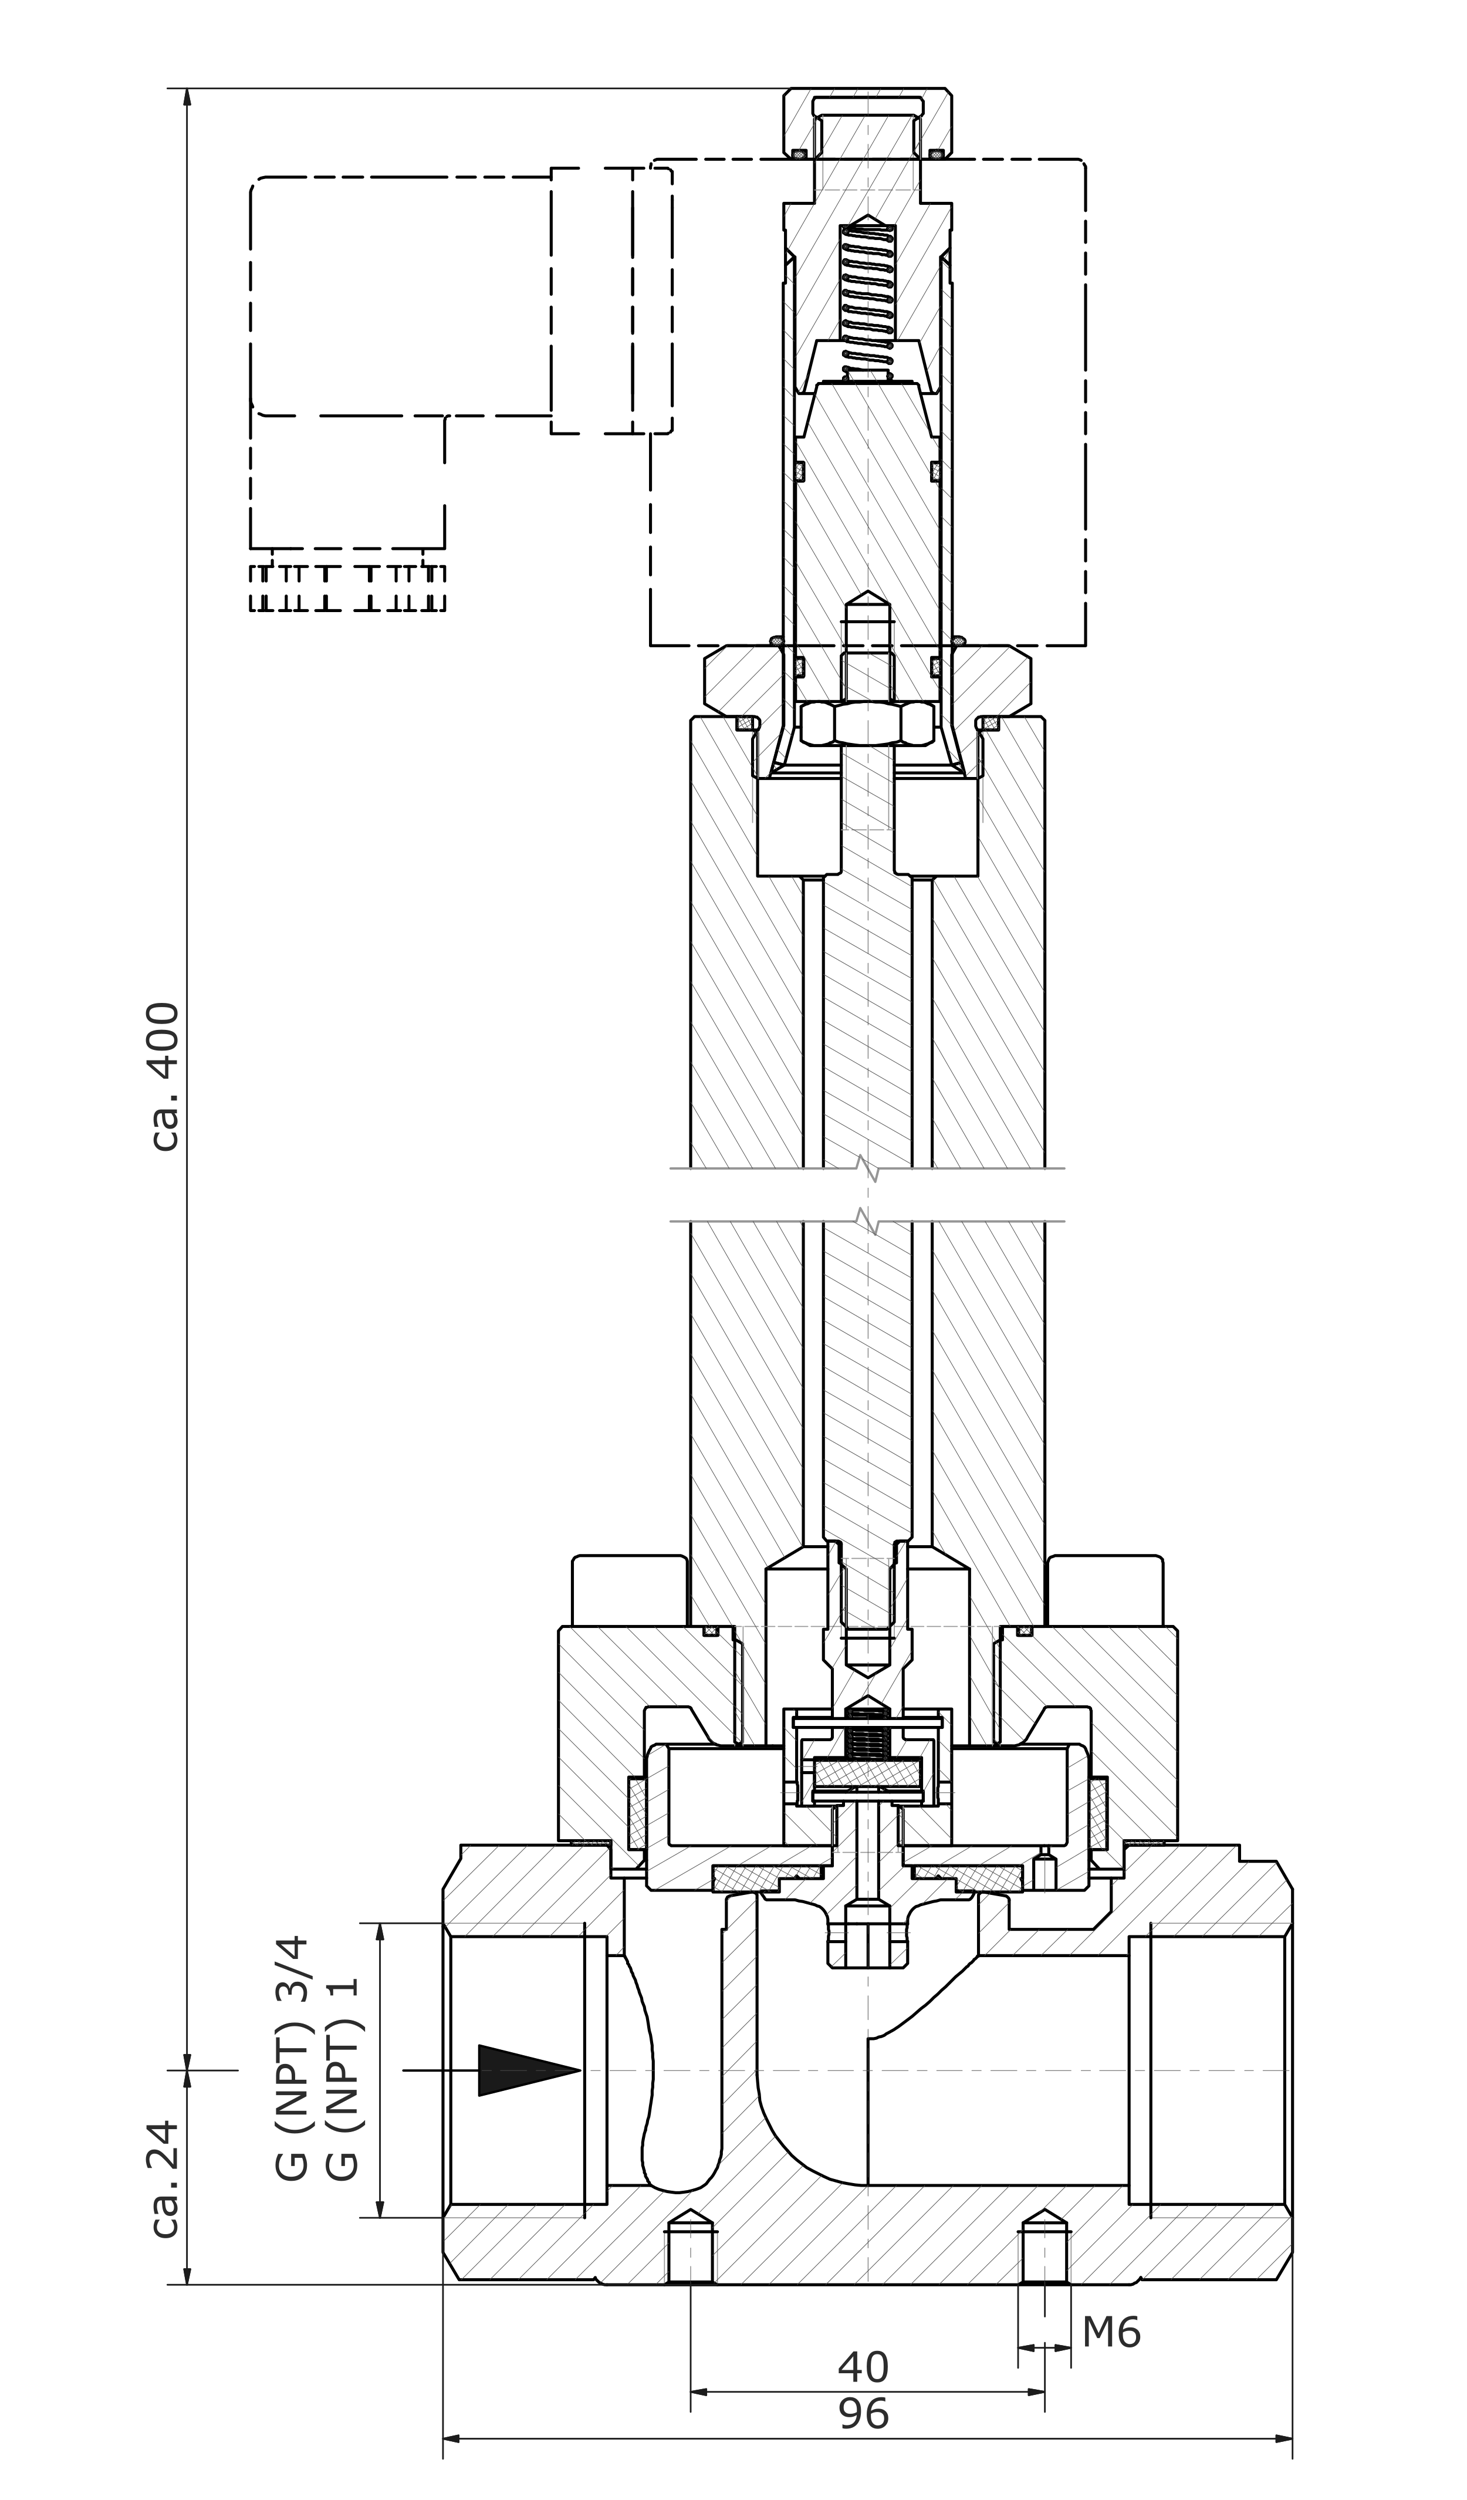<?xml version="1.0" encoding="utf-8"?>
<!-- Generator: Adobe Illustrator 27.0.1, SVG Export Plug-In . SVG Version: 6.00 Build 0)  -->
<svg version="1.1" id="Ebene_1" xmlns="http://www.w3.org/2000/svg" xmlns:xlink="http://www.w3.org/1999/xlink" x="0px" y="0px"
	 viewBox="0 0 315.587 537.817" style="enable-background:new 0 0 315.587 537.817;" xml:space="preserve">
<style type="text/css">
	.st0{fill:none;stroke:#000000;stroke-width:0.646;stroke-linecap:round;stroke-linejoin:round;stroke-miterlimit:10;}
	.st1{fill:none;stroke:#969696;stroke-width:0.215;stroke-linecap:round;stroke-linejoin:round;stroke-miterlimit:10;}
	.st2{fill:none;stroke:#969696;stroke-width:0.502;stroke-linecap:round;stroke-linejoin:round;stroke-miterlimit:10;}
	.st3{fill-rule:evenodd;clip-rule:evenodd;fill:#1A1A1A;}
	.st4{fill:none;stroke:#1A1A1A;stroke-width:0.12;stroke-linecap:round;stroke-linejoin:round;stroke-miterlimit:10;}
	.st5{fill:none;stroke:#4D4D4D;stroke-width:0.12;stroke-linecap:round;stroke-linejoin:round;stroke-miterlimit:10;}
	.st6{fill:#2C2C2C;}
	.st7{fill:none;stroke:#1C1C1C;stroke-width:0.359;stroke-linecap:round;stroke-linejoin:round;stroke-miterlimit:10;}
	.st8{fill-rule:evenodd;clip-rule:evenodd;fill:#1C1C1C;}
	.st9{fill:none;stroke:#000000;stroke-width:0.502;stroke-linecap:round;stroke-linejoin:round;stroke-miterlimit:10;}
</style>
<path class="st0" d="M209.659,34.259h-1.08 M215.659,34.259h-4.08 M221.659,34.259h-3.96 M231.619,34.259h-8.04 M140.779,34.499
	l0.24-0.12l0.36-0.12h0.36 M139.939,36.179v-0.36l0.12-0.36v-0.24 M233.179,35.219l0.12,0.24l0.24,0.36v0.36 M231.619,34.259h0.36
	l0.36,0.12l0.24,0.12"/>
<path class="st0" d="M144.619,44.699v-1.68 M124.459,93.299h-5.88 M136.099,93.299h-5.88 M124.459,36.179h-5.88 M136.099,36.179
	h-5.88 M136.099,41.219v2.52 M136.099,36.179v2.52 M118.579,74.459v11.28 M118.579,66.059v5.64 M118.579,57.779v5.52
	 M118.579,43.739v11.16 M136.099,90.779v2.52 M136.099,85.739v2.52 M118.579,90.779v2.52 M118.579,85.739v2.52 M136.099,74.459
	v11.28 M136.099,66.059v5.64 M136.099,57.779v5.52 M136.099,43.739v11.16 M118.579,41.219v2.52 M118.579,36.179v2.52
	 M139.939,126.779v12.12 M139.939,117.659v6 M139.939,108.539v6 M139.939,93.299v12.12 M233.539,129.779v9.12 M233.539,122.939v4.56
	 M233.539,116.099v4.56 M233.539,95.579v18.24 M233.539,88.739v4.56 M233.539,81.899v4.56 M233.539,61.259v18.36 M233.539,54.419
	v4.56 M233.539,47.579v4.56 M233.539,36.179v9.12 M148.219,138.899h-8.28 M154.459,138.899h-4.2 M160.699,138.899h-4.2
	 M179.419,138.899h-16.68 M185.659,138.899h-4.2 M191.899,138.899h-4.2 M210.619,138.899h-16.68 M216.859,138.899h-4.2
	 M223.099,138.899h-4.2 M233.539,138.899h-8.28 M149.779,34.259h-8.04 M155.779,34.259h-3.96 M161.659,34.259h-3.96 M179.659,34.259
	h-15.96 M185.659,34.259h-3.96 M191.659,34.259h-3.96 M208.579,34.259h-14.88"/>
<path class="st0" d="M92.419,121.859h-0.24 M92.899,121.859h-0.12 M81.619,131.339h-1.8 M85.219,131.339h-1.8 M81.619,121.859h-1.8
	 M85.219,121.859h-1.8 M86.179,131.339h-0.96 M87.979,131.339h-0.96 M85.219,124.979v-3.12 M85.219,131.339v-3.12 M86.179,121.859
	h-0.96 M87.979,124.979v-3.12h-0.96 M87.979,131.339v-3.12 M79.819,124.979v-3.12 M79.819,131.339v-3.12 M79.459,131.339
	L79.459,131.339 M79.819,131.339h-0.24 M79.459,124.979v-3.12 M79.459,131.339v-3.12 M79.459,121.859L79.459,121.859
	 M79.819,121.859h-0.24 M62.539,131.339h-0.96 M64.339,131.339h-0.96 M62.539,121.859h-0.96 M64.339,121.859h-0.96 M66.139,131.339
	h-1.8 M69.859,131.339h-1.92 M64.339,124.979v-3.12 M64.339,131.339v-3.12 M66.139,121.859h-1.8 M69.859,121.859h-1.92
	 M70.219,128.219v3.12 M70.219,121.859v3.12 M69.859,131.339L69.859,131.339 M70.219,131.339h-0.12 M69.859,124.979v-3.12
	 M69.859,131.339v-3.12 M69.859,121.859L69.859,121.859 M70.219,121.859h-0.12 M61.579,124.979v-3.12 M61.579,131.339v-3.12
	 M136.099,55.379v-10.68 M136.099,63.419v-5.4 M136.099,71.339v-5.28 M136.099,84.659v-10.68 M144.619,55.379v-10.68
	 M144.619,63.419v-5.4 M144.619,71.339v-5.28 M144.619,84.659v-10.68 M138.499,36.179h-2.4 M143.299,36.179h-2.4 M144.259,92.939
	L144.259,92.939l0.12-0.24l0.24-0.12 M140.899,93.299h2.76l0.12-0.12 M136.099,93.299h2.4 M143.779,36.299L143.779,36.299
	l-0.12-0.12h-0.36 M144.619,36.899l-0.24-0.12l-0.12-0.24 M144.619,87.299v-2.64 M144.619,92.579v-2.64 M144.619,39.539v-2.64
	 M144.619,43.019v-0.84"/>
<path class="st0" d="M65.779,38.099h-8.16 M71.899,38.099h-4.08 M78.019,38.099h-4.2 M96.139,38.099h-16.2 M102.259,38.099h-3.96
	 M108.379,38.099h-4.08 M118.579,38.099h-8.16 M86.419,89.459h-11.64 M95.179,89.459h-5.88 M103.939,89.459h-5.76 M118.579,89.459
	h-11.76 M63.379,89.459h-5.76 M74.779,89.459h-5.76 M53.899,73.979v11.76 M53.899,65.219v5.88 M53.899,56.459v5.88 M53.899,41.939
	v11.64 M54.379,87.539l-0.12-0.36l-0.24-0.48l-0.12-0.48v-0.48 M57.619,89.459h-0.48l-0.6-0.12l-0.48-0.24l-0.36-0.12
	 M55.699,38.579l0.36-0.24l0.48-0.12l0.6-0.12h0.48 M53.899,41.939v-0.6l0.12-0.48l0.24-0.48l0.12-0.36 M54.739,131.339h-0.84
	 M56.539,131.339h-0.84 M53.899,124.979v-3.12 M53.899,131.339v-3.12 M54.739,121.859h-0.84 M56.539,121.859h-0.84 M56.779,131.339
	h-0.24 M57.259,131.339h-0.12 M56.539,124.979v-3.12 M56.539,131.339v-3.12 M56.779,121.859h-0.24 M57.259,121.859h-0.12
	 M57.259,128.219v3.12 M57.259,121.859v3.12 M90.739,131.339h1.44 M87.979,131.339h1.44 M90.739,121.859h1.44 M87.979,121.859h1.44
	 M60.139,121.859h1.44 M57.259,121.859h1.44 M60.139,131.339h1.44 M57.259,131.339h1.44 M76.339,131.339h3.12 M70.219,131.339h3
	 M76.339,121.859h3.12 M70.219,121.859h3 M93.859,131.339h-0.96 M95.659,131.339h-0.84 M93.859,121.859h-0.96 M95.659,124.979v-3.12
	h-0.84 M95.659,131.339v-3.12 M92.899,124.979v-3.12 M92.899,131.339v-3.12 M92.419,131.339h-0.24 M92.899,131.339h-0.12
	 M92.179,124.979v-3.12 M92.179,131.339v-3.12"/>
<line class="st0" x1="53.899" y1="118.019" x2="62.539" y2="118.019"/>
<path class="st0" d="M186.739,470.099h-1.44l-1.32-0.12l-1.44-0.24l-1.32-0.24l-2.64-0.72l-1.32-0.6l-2.4-1.2l-1.32-0.72l-2.16-1.68
	l-1.08-0.96l-0.84-0.96 M162.859,407.939v-0.36l-0.12-0.12l-0.12-0.24l-0.36-0.12l-0.24-0.12h-0.24 M161.779,406.979l-4.8,0.84
	l-0.48,0.24l-0.24,0.48v6.48h-0.96v46.56 M155.299,461.579v0.6l-0.12,0.72v0.48l-0.12,0.6l-0.24,0.6l-0.12,0.6l-0.24,0.6l-0.12,0.48
	l-0.36,0.6l-0.24,0.48l-0.36,0.6l-0.36,0.48l-0.36,0.36l-0.72,0.96l-0.48,0.36 M162.859,446.339v-38.4 M140.059,470.099l0.84,0.48
	l0.84,0.36l0.84,0.24l0.96,0.24l0.84,0.12l0.96,0.12h0.84l0.96-0.12l0.84-0.12l0.96-0.24l0.84-0.24l0.96-0.36l0.72-0.48
	 M245.419,489.899l0.24,0.48h28.92l3.48-5.88v-7.44l-1.68-2.88h-33.48v-4.08h-56.16 M217.099,408.779v-0.24l-0.12-0.24l-0.36-0.36
	l-0.24-0.12 M130.579,491.459h12.36l0.96-0.6v-12.72l4.68-2.88l4.68,2.88v12.72l1.08,0.6h64.68l1.08-0.6v-12.72l4.68-2.88l4.68,2.88
	v12.72l0.96,0.6h12.48 M211.579,406.979h-0.24l-0.36,0.12l-0.48,0.48v0.36 M96.139,89.579L96.139,89.579l0.24-0.12h0.36
	 M95.659,90.419l0.12-0.24v-0.24 M58.579,120.539v1.32 M58.579,118.019v1.2 M90.979,120.539v1.32 M90.979,118.019v1.2
	 M53.899,109.379v8.64 M53.899,102.899v4.32 M53.899,96.419v4.32 M53.899,85.739v8.52 M95.659,108.779v9.24 M95.659,90.419v9.12
	 M84.499,118.019h11.16 M76.219,118.019h5.52 M67.819,118.019h5.52 M62.539,118.019h2.52"/>
<path class="st0" d="M210.499,407.939v12.72 M128.059,489.899l0.12,0.36l0.72,0.72l0.36,0.12l0.36,0.24l0.48,0.12h0.48
	 M216.379,407.819l-4.8-0.84 M242.899,491.459h0.36l0.48-0.12l0.36-0.24l0.36-0.12l0.72-0.72l0.24-0.36 M278.059,406.379l-3.48-6
	h-7.92v-3.48h-23.76l-1.08,0.96v6.12h-2.76v7.2l-3.84,3.84h-18.12v-6.24 M95.299,413.699l1.68,2.88h33.6v4.08h3.72v-16.68h-2.88
	v-6.12l-0.84-0.96h-31.44v2.88l-3.84,6.6V413.699 M140.059,470.099h-9.48v4.08h-33.6l-1.68,2.88v7.44l3.48,5.88h28.92l0.36-0.48
	 M169.459,462.659l-0.96-1.08l-1.68-2.16l-0.72-1.2l-1.2-2.4l-0.6-1.32l-0.48-1.32l-0.36-1.32l-0.12-1.44l-0.24-1.32l-0.12-1.32
	l-0.12-1.44"/>
<path class="st0" d="M220.099,478.139h9.36 M220.099,490.859h9.36 M143.899,478.139h9.36 M143.899,490.859h9.36 M239.059,403.979
	h-4.8 M139.099,403.979h-4.8 M134.299,420.659v0.12h0.12v0.12l0.12,0.12v0.12l0.12,0.12l0.36,0.72v0.36l0.24,0.24l0.12,0.36
	l0.24,0.36l0.12,0.36l0.12,0.48l0.24,0.36l0.12,0.48l0.48,0.96l0.12,0.48l0.24,0.6l0.12,0.48l0.24,0.6l0.12,0.48l0.48,1.2l0.12,0.72
	l0.48,1.2l0.12,0.72l0.48,1.44l0.12,0.72l0.12,0.72l0.12,0.84l0.12,0.72l0.24,0.84l0.12,0.72l0.12,0.84l0.12,0.72v0.96l0.12,0.72
	v0.84l0.12,0.84v3.96l-0.12,0.84v0.84l-0.12,0.72v0.96l-0.12,0.72l-0.12,0.84l-0.12,0.72l-0.24,1.68l-0.12,0.72l-0.24,0.72
	l-0.12,0.72l-0.24,0.72l-0.12,0.72 M210.499,420.659h32.4v-4.08h33.48l1.68-2.88v-7.32"/>
<path class="st1" d="M219.019,480.059v11.4 M230.419,491.459v-11.4"/>
<line class="st0" x1="219.019" y1="480.059" x2="230.419" y2="480.059"/>
<path class="st1" d="M142.939,480.059v11.4 M154.339,491.459v-11.4"/>
<path class="st0" d="M95.299,477.059v-62.64 M138.859,458.219l-0.24,0.72l-0.24,1.2l-0.12,0.72v0.6l-0.12,0.48v2.76l0.12,0.48v0.6
	l0.12,0.36l0.12,0.48l0.12,0.36v0.36l0.24,0.36v0.36l0.12,0.24l0.24,0.36l0.12,0.24v0.24l0.36,0.36v0.24l0.24,0.24v0.12h0.12
	 M130.579,470.099v-49.44 M230.419,491.459h-11.4 M154.339,491.459h-11.4 M142.939,480.059h11.4"/>
<path class="st0" d="M96.979,416.579v57.6 M95.299,414.419v-0.72"/>
<path class="st1" d="M125.779,413.699h-30.36 M95.419,477.059h30.36"/>
<path class="st0" d="M276.379,474.179v-3.24 M278.059,413.699v63.36 M186.739,446.339v23.76 M242.899,420.659v49.44
	 M210.499,420.659v0.12h-0.24v0.12l-0.48,0.48l-0.24,0.12l-0.12,0.24l-0.48,0.48l-0.24,0.12l-0.24,0.24l-0.24,0.36l-0.24,0.12
	l-0.96,0.96l-1.44,1.2l-2.16,2.16l-0.84,0.72l-0.84,0.84l-0.84,0.72l-0.84,0.84l-0.96,0.84l-0.96,0.72l-1.92,1.68l-2.88,2.16
	l-1.08,0.72l-1.08,0.6l-0.48,0.24l-0.48,0.36l-0.6,0.24l-0.6,0.12l-0.48,0.24l-0.6,0.12h-1.2 M186.739,438.539v7.8 M125.779,413.699
	v63.36"/>
<line class="st0" x1="276.379" y1="470.939" x2="276.379" y2="416.579"/>
<line class="st1" x1="247.579" y1="477.059" x2="277.939" y2="477.059"/>
<line class="st0" x1="247.579" y1="477.059" x2="247.579" y2="413.699"/>
<line class="st1" x1="277.939" y1="413.699" x2="247.579" y2="413.699"/>
<path class="st0" d="M138.619,382.259h0.48 M234.259,382.259h0.48 M138.619,400.139h0.48 M234.259,400.139h0.48 M236.539,402.059
	h-2.28 M139.099,402.059h-2.28 M158.299,375.539h1.2 M213.859,375.539h1.32 M234.739,367.979v14.28h3.48v15.6h-3.48v2.28l1.8,1.92
	h5.28 M138.619,367.979l0.36-0.72h0.24l0.24-0.12 M225.259,367.139h8.64 M148.099,367.139l0.24,0.12h0.12l0.24,0.24v0.12
	 M221.059,373.619l3.6-6 M152.299,373.619l0.24,0.48l0.72,0.72l0.36,0.24l0.48,0.24l0.96,0.24h0.48 M241.819,402.059v-6.12h11.52
	v-45.12l-0.96-0.96h-30.48v1.92h-2.76v-1.92h-3.48v2.88h-0.48l-1.44,0.84v21.12l1.44,0.84h2.64 M155.539,375.539h2.76l1.44-0.84
	v-21.12l-1.44-0.84h-0.6v-2.88h-3.48v1.92h-2.76v-1.92h-30.48l-0.84,0.96v45.12h11.28 M217.819,375.539h0.48l0.96-0.24l0.36-0.24
	l0.48-0.24l0.72-0.72l0.24-0.48 M148.699,367.619l3.6,6 M224.659,367.619v-0.12l0.24-0.24h0.12l0.24-0.12 M139.459,367.139h8.64
	 M233.899,367.139l0.24,0.12h0.24l0.24,0.24v0.24l0.12,0.24 M131.419,395.939v6.12h5.4l1.8-1.92v-2.28h-3.36v-15.6h3.36v-14.28"/>
<path class="st1" d="M158.059,352.739v22.8 M215.179,375.539v-22.8"/>
<path class="st0" d="M168.619,375.539h-2.4 M201.499,188.459h-5.64 M177.499,188.459h-5.52 M172.819,189.299h4.32 M196.219,189.299
	h4.32 M148.579,262.739v87.12 M172.819,251.339v-62.04 M200.539,262.739v69.96 M224.779,251.339v-96.36 M148.579,349.859h9.48v24.84
	 M172.819,189.299l-0.84-0.84h-9v-30.84l-1.08-0.6h-3.36v-2.88h-9.12l-0.84,0.84v96.36 M158.059,374.699l1.44,0.84h5.28v-38.04
	l8.04-4.8v-69.96 M200.539,332.699l8.04,4.8v38.04h5.28 M224.779,154.979l-0.84-0.84h-9.12v2.88h-3.36l-1.08,0.6v30.84h-8.88
	l-0.96,0.84v62.04 M213.859,375.539l1.32-0.84v-24.84h9.6v-87.12 M123.139,336.179v13.68 M147.859,336.179v13.68 M146.419,334.619
	h-21.72 M123.139,336.179v-0.36l0.24-0.36l0.12-0.24l0.24-0.24l0.36-0.12l0.24-0.12l0.36-0.12 M146.419,334.619l0.36,0.12l0.48,0.24
	l0.36,0.24l0.12,0.24l0.12,0.36v0.36 M225.379,336.179v13.68 M250.219,336.179v13.68 M248.659,334.619h-21.72 M225.379,336.179
	l0.24-0.72l0.12-0.24l0.24-0.24l0.72-0.24l0.24-0.12 M248.659,334.619l0.72,0.24l0.24,0.12l0.48,0.48v0.36l0.12,0.36
	 M122.899,395.939v0.96h8.52v-0.96H122.899z M241.819,395.939v0.96h8.64v-0.96H241.819z"/>
<path class="st0" d="M172.819,332.699h5.28 M195.259,332.699h5.28 M164.779,337.499h13.32 M195.259,337.499h13.32 M208.579,375.539
	h-3.84 M166.219,375.539h-1.44"/>
<path class="st1" d="M159.499,349.859h-1.44 M163.099,349.859h-2.88 M166.699,349.859h-2.88 M170.299,349.859h-2.88
	 M173.779,349.859h-2.76 M177.379,349.859h-2.88 M180.979,349.859h-2.88 M184.579,349.859h-2.88 M188.179,349.859h-2.88
	 M191.659,349.859h-2.76 M195.259,349.859h-2.88 M198.739,349.859h-2.76 M202.339,349.859h-2.88 M205.939,349.859h-2.88
	 M209.539,349.859h-2.88 M213.139,349.859h-2.88 M215.179,349.859h-1.32 M159.859,349.859v25.68 M213.499,375.539v-25.68
	 M161.899,157.019v19.92 M211.459,176.939v-19.92"/>
<path class="st0" d="M223.939,397.019h0.72 M153.979,375.179h-10.68 M168.619,376.139h-24.72 M230.059,375.179h-10.56
	 M229.579,376.139h-24.84 M222.379,399.899h4.8 M227.179,406.619h-4.8 M223.939,398.939h1.68 M228.739,397.019h-3.12v1.92
	 M144.619,397.019h-0.24l-0.12-0.12l-0.24-0.12l-0.12-0.24v-0.24 M231.859,375.179h-1.8l-0.48,0.96v20.16 M141.499,375.179h-0.36
	l-0.36,0.24l-0.36,0.12l-0.36,0.24l-0.12,0.36l-0.24,0.36 M234.019,377.339l-0.36-0.84 M139.339,377.339l-0.12,0.48l-0.12,0.48v0.36
	 M225.619,398.939l1.56,0.96v6.72h6.12l0.96-0.96v-27 M219.979,401.339v2.76h-0.36l0.36,0.72v1.8h2.4v-6.72l1.56-0.96v-1.92h-29.64
	v4.32H219.979 M139.099,378.659v27l0.96,0.96h13.32v-1.8l0.36-0.72h-0.36 M234.259,378.659v-0.36l-0.12-0.48l-0.12-0.48
	 M139.699,376.499l-0.36,0.84 M233.659,376.499l-0.12-0.36l-0.24-0.36l-0.36-0.24l-0.36-0.12l-0.36-0.24h-0.36 M143.899,396.299
	v-20.16l-0.6-0.96h-1.8 M229.579,396.299l-0.24,0.48l-0.12,0.12l-0.24,0.12h-0.24 M153.379,404.099v-2.76h25.68v-4.32h-34.44"/>
<path class="st0" d="M195.259,417.659h-3.84v5.64 M181.939,417.659h-3.84v4.68l0.96,0.96h2.88V417.659 M191.419,385.499l-1.92-1.08
	 M209.059,408.179l0.48-0.84v-0.6h-3.84v-2.64h-3.24l-0.6-0.6l-0.6,0.6h-5.04v-2.76h-1.92v-12.12l-0.96-0.84h-1.44v-0.96
	 M184.339,384.539l-0.12-0.12l-0.24-0.12l-0.12,0.12 M203.179,408.659h5.04 M164.419,408.179l0.12,0.24l0.12,0.12l0.24,0.12h0.24
	 M198.019,409.739l2.76-0.72 M170.179,408.659h0.84l0.84,0.24l0.84,0.12 M189.019,387.419v21.12l2.4,1.44v3.84h3.84v-0.48
	 M189.019,384.539v0.96 M175.339,409.739l0.48,0.24l0.48,0.12l0.48,0.36l0.36,0.36l0.36,0.48l0.48,0.96l0.12,0.6v0.48
	 M184.339,385.499v-0.96 M178.099,413.339v0.48h3.84v-3.84l2.4-1.44v-21.12 M189.499,384.419l-0.12-0.12l-0.12,0.12h-0.24v0.12
	 M172.699,409.019l2.64,0.72 M195.259,413.339v-0.48l0.12-0.6l0.48-0.96l0.36-0.48l0.36-0.36l0.48-0.36l0.48-0.12l0.48-0.24
	 M165.139,408.659h5.04 M200.779,409.019l0.72-0.12l0.84-0.24h0.84 M181.459,387.419v0.96h-1.44l-0.96,0.84v12.12h-1.92v2.76h-5.16
	l-0.6-0.6l-0.48,0.6h-3.24v2.64h-3.84v0.6l0.6,0.84 M183.859,384.419l-1.92,1.08 M208.219,408.659h0.24l0.24-0.12l0.36-0.36
	 M153.379,401.339v5.64h14.28v-2.88h9v-2.76H153.379 M219.979,406.979v-5.64h-23.28v2.76h9v2.88H219.979 M224.659,397.019h0.96"/>
<path class="st0" d="M181.939,413.819h0.6 M184.339,413.819h4.68 M189.019,413.819h2.4 M191.419,423.299h-9.48 M191.419,417.659
	v-3.84 M195.259,413.819v0.12h-0.12v0.72l-0.12,0.36v1.44l0.12,0.36v0.72h0.12v0.12 M181.939,413.819v3.84 M178.099,417.659v-0.12
	l0.12-0.24v-0.84l0.12-0.36v-0.72l-0.12-0.36v-0.84l-0.12-0.24v-0.12 M191.419,423.299h2.88l0.96-0.96v-4.68"/>
<path class="st0" d="M181.939,409.979h9.48 M184.339,408.539h4.68 M186.739,423.299v-9.48 M182.539,413.819h1.8"/>
<path class="st1" d="M180.619,398.459h-1.56 M184.339,398.459h-3 M188.179,398.459h-3 M192.019,398.459h-3 M194.299,398.459h-1.56
	 M193.219,398.459v-10.08 M180.259,388.379v10.08"/>
<path class="st0" d="M204.739,383.339v4.68 M201.859,388.019v-1.08l-0.12-0.24v-2.16l0.12-0.24v-0.96 M168.619,388.019v-4.68
	 M171.379,383.339h0.12v0.48l0.12,0.24v3.24l-0.12,0.12v0.6h-0.12 M201.859,367.619h-7.56 M179.059,367.619h-7.68 M201.859,369.419
	h-7.56 M179.059,369.419h-7.68 M201.859,371.579v11.76 M201.859,383.339h2.88v-15.72h-2.88v1.8h0.84v2.16 M170.659,371.579v-2.16
	h0.72v-1.8h-2.76v15.72 M168.619,383.339h2.76v-11.76 M193.219,388.499v8.52h11.52v-9h-2.88v0.48H193.219 M180.019,397.019v-8.52
	h-8.64v-0.48h-2.76v9H180.019"/>
<path class="st1" d="M194.299,397.019v-8.52 M179.059,388.499v8.52"/>
<path class="st0" d="M191.419,358.139h-9.36 M174.859,387.419v-2.16h0.36v-3.96 M175.219,381.299h-2.76v7.08l0.12,0.12h2.64v-1.08
	 M198.259,387.419v1.08h2.52l0.12-0.12 M191.419,371.579v6.48h6.84v7.2h0.36v2.16 M181.939,369.659v-2.04l4.8-2.88l4.68,2.88v2.04
	 M178.339,374.219h-5.76l-0.12,0.24v4.08h2.76v-0.48h6.72v-6.48 M195.019,374.219h-0.24l-0.12-0.12l-0.24-0.12l-0.12-0.24v-0.24
	 M179.059,371.579v1.92 M194.299,369.659v-10.68l1.92-1.92v-6.6h-0.96v-18.96h-1.68l-0.72,0.72v3.96h-0.24l-1.2,1.32v20.64
	l-4.68,2.76l-4.68-2.76v-20.64l-1.44-1.32h-0.12v-3.96l-0.84-0.72h-1.56v18.96h-0.96v6.6l1.92,1.92v10.68 M194.299,373.499v-1.92
	 M179.059,373.499v0.24l-0.12,0.24l-0.12,0.12l-0.24,0.12h-0.24 M200.899,388.379v-13.92l-0.12-0.24h-5.76"/>
<path class="st1" d="M192.379,352.379v-15.84 M180.979,336.539v15.84"/>
<path class="st0" d="M174.859,387.419h0.12 M202.699,371.579v-1.92 M170.659,371.579v-1.92 M202.699,369.659h-32.04
	 M170.659,371.579h32.04 M175.219,378.659v5.64h22.8v-5.64H175.219z M198.259,385.259h-7.2 M182.299,385.259h-7.08 M181.939,367.619
	h8.04 M190.819,367.619h0.6 M191.419,378.059h-0.6 M182.659,378.059h-0.72 M180.499,332.219h0.48 M192.379,332.219h0.48
	 M192.619,336.179h-0.24 M180.979,336.179h-0.36 M172.459,381.299v-2.76 M175.219,378.539v2.76 M192.379,352.379h-11.4"/>
<path class="st0" d="M186.739,150.899h5.76 M197.419,150.899h1.68 M174.259,150.899h1.68 M175.939,150.899h-0.36l-0.48,0.12h-0.48
	l-0.36,0.12l-0.48,0.24l-0.48,0.12l-0.96,0.48 M200.899,151.979l-0.36-0.24l-0.48-0.24l-0.48-0.12l-0.48-0.24l-0.36-0.12h-0.48
	l-0.36-0.12h-0.48 M197.419,150.899h-0.48l-0.48,0.12h-0.36l-0.48,0.12l-0.48,0.24l-0.36,0.12l-0.96,0.48 M193.819,151.979
	l-1.92-0.48l-0.84-0.12l-0.84-0.24l-0.96-0.12h-0.84l-0.84-0.12h-0.84 M186.739,150.899h-0.96l-0.84,0.12h-0.96l-0.84,0.12
	l-0.84,0.24l-0.96,0.12l-0.84,0.24l-0.96,0.24 M179.539,151.979l-0.96-0.48l-0.36-0.12l-0.48-0.24l-0.48-0.12h-0.48l-0.36-0.12
	h-0.48 M175.939,160.379h0.84l1.44-0.36l0.36-0.24l0.48-0.12l0.48-0.36l0.96,0.36l0.84,0.12l0.96,0.24l1.68,0.24l0.96,0.12h1.8
	 M186.739,160.379h1.68l0.84-0.12l0.96-0.12l0.84-0.12l0.84-0.24l0.96-0.12l0.96-0.36l0.48,0.36l0.48,0.12l0.36,0.24l0.96,0.24
	l0.36,0.12h0.96 M197.419,160.379h0.84l0.48-0.12l0.36-0.12l0.48-0.12l0.48-0.24l0.48-0.12l0.36-0.36 M172.339,159.299l0.48,0.36
	l0.48,0.12l0.48,0.24l0.48,0.12l0.36,0.12l0.48,0.12h0.84 M139.099,397.859v-15.24h-3.84 M135.259,382.619v15.24 M135.259,397.859
	h3.84 M234.259,382.619v15.24h3.84v-15.24H234.259z M198.619,387.419v-1.92 M174.859,387.419v-1.92 M198.619,385.499h-23.76
	 M174.979,387.419h23.64"/>
<path class="st0" d="M205.819,138.899h-0.96 M168.499,138.899h-0.96 M165.499,167.459h15.48 M192.379,167.459h15.36
	 M210.979,154.139h6.12 M162.379,154.139l0.24,0.12h0.24l0.48,0.48l0.12,0.24v0.36 M209.899,155.939v-0.6 M163.459,155.939v0.24
	l-0.12,0.36 M221.779,141.659l-4.68-2.76h-11.28l-1.08,1.92v15.24l3,11.4h2.64l1.08-0.6v-7.92l-1.44-2.4 M221.779,141.659v9.72
	 M217.099,154.139l4.68-2.76 M163.339,156.539l-1.44,2.4v7.92l1.08,0.6h2.52l3.12-11.4v-15.24l-1.08-1.92h-11.28l-4.68,2.76v9.72
	 M210.019,156.539l-0.12-0.36v-0.24 M163.459,155.339v0.6 M209.899,155.339v-0.36l0.12-0.24l0.48-0.48h0.24l0.24-0.12
	 M151.579,151.379l4.68,2.76h6.12 M172.339,159.299v-7.32 M179.539,159.299v-7.32 M193.819,159.299v-7.32 M200.899,159.299v-7.32
	 M174.259,160.379l-1.92-1.08 M199.099,160.379l1.8-1.08 M199.099,150.899l1.8,1.08 M174.259,150.899l-1.92,1.08 M175.939,160.379
	h-1.68 M199.099,160.379h-1.68 M197.419,160.379h-10.68 M186.739,160.379h-10.8 M175.939,150.899h10.8 M192.499,150.899h4.92"/>
<path class="st1" d="M210.259,167.459v-10.56 M163.099,156.899v10.56"/>
<path class="st0" d="M190.459,48.539h-7.56 M201.259,84.659h-3.24 M175.219,84.659h-3.12 M192.619,73.259h-4.32 M181.819,73.259
	h-1.08 M173.059,83.939l2.64-10.68h5.04v-24.72h2.16l3.84-2.28 M200.299,83.939l0.12,0.36l0.12,0.12l0.24,0.12l0.12,0.12h0.36
	 M201.259,84.659h0.24l0.84-1.44v-27.96h0.12l1.92-1.92v-3.84h0.36v-5.76h-6.72v-18.12l-1.44-0.84h-19.8l-1.56,0.84v18.12h-6.6v5.76
	h0.36v3.84l1.92,1.92h0.12v27.96l0.84,1.44h0.24 M172.099,84.659h0.24l0.36-0.12l0.24-0.24l0.12-0.36 M186.739,46.259l3.72,2.28
	h2.16v24.72h5.04l2.64,10.68 M204.739,164.579h-12.36 M180.979,164.579h-12.24 M202.459,156.419h-1.56 M172.339,156.419h-1.44
	 M204.379,57.059l-1.92-1.8v101.16l2.28,8.16l2.16-0.6l-2.04-7.92v-95.16h-0.48V57.059 M170.899,55.259l-1.92,1.8v3.84h-0.48v95.16
	l-2.04,7.92l2.28,0.6l2.16-8.16V55.259"/>
<path class="st1" d="M176.779,40.859h-1.56 M180.619,40.859h-3.12 M184.339,40.859h-3 M188.179,40.859h-3 M192.019,40.859h-3
	 M195.859,40.859h-3.12 M198.019,40.859h-1.44 M196.459,40.859v-16.08 M177.019,24.779v16.08"/>
<path class="st0" d="M182.059,130.019h9.36 M191.059,82.019v-2.4 M196.819,82.499h-0.6 M176.659,82.499h-0.6l-0.12,0.24l-0.24,0.12
	v0.36 M199.099,150.899h3.12v-5.28h-1.8v-4.2h1.8v-37.92h-1.8v-4.08h1.8v-5.4h-1.8l-2.76-10.8 M180.979,150.899l1.08-0.6v-20.28
	l4.68-2.88l4.68,2.88v20.28l0.96,0.6 M175.699,83.219l-2.76,10.8h-1.8v5.4h1.68v4.08h-1.68v37.92h1.68v4.2h-1.68v5.28h3.12
	 M197.659,83.219v-0.36l-0.36-0.36h-0.48 M177.139,82.499h-0.48 M191.059,79.619h-8.76v2.4"/>
<path class="st1" d="M180.979,133.739v17.16 M192.379,150.899v-17.16"/>
<path class="st0" d="M170.539,33.299v0.24l0.12,0.12l0.12,0.24l0.48,0.24 M202.939,33.299l-0.12-0.12l-0.12-0.24l-0.12-0.12
	l-0.12-0.24l-0.24-0.12h-0.24l-0.36-0.12h-0.12l-0.36,0.12h-0.48l-0.24,0.12l-0.12,0.24l-0.12,0.12l-0.12,0.24v0.36l0.12,0.12
	l0.12,0.24l0.12,0.12l0.48,0.24h1.08l0.24-0.12l0.12-0.12l0.24-0.12l0.12-0.24l0.12-0.12L202.939,33.299 M167.179,136.979h1.32
	 M204.859,136.979h1.32 M165.739,137.939l0.12,0.24v0.24l0.36,0.36h0.36l0.12,0.12h0.84l0.24-0.12h0.24l0.12-0.12l0.24-0.12
	l0.12-0.12v-0.24l0.12-0.24l-0.12-0.12v-0.24l-0.12-0.12l-0.24-0.12l-0.12-0.24h-0.6l-0.12-0.12h-0.36l-0.24,0.12h-0.24l-0.48,0.24
	l-0.12,0.24v0.12L165.739,137.939 M207.619,137.939v-0.12l-0.12-0.24l-0.12-0.12l-0.24-0.12l-0.24-0.24h-0.24l-0.24-0.12h-0.48
	l-0.36,0.12h-0.12l-0.36,0.36l-0.24,0.12l-0.12,0.24v0.24l0.12,0.12v0.24l0.24,0.12l0.12,0.12l0.48,0.24h0.96l0.72-0.36l0.12-0.12
	l0.12-0.24V137.939 M172.939,103.379v-3.84h-1.92 M171.019,99.539v3.84 M171.019,103.379h1.92 M200.419,99.539v3.84h1.92v-3.84
	H200.419z M172.939,145.379v-3.72h-1.92 M171.019,141.659v3.72 M171.019,145.379h1.92 M200.419,141.659v3.72h1.92v-3.72H200.419z
	 M177.139,82.019v0.48 M196.219,82.019v0.48 M177.139,82.499h19.08 M177.139,82.019h19.08 M180.979,133.739h11.4"/>
<path class="st0" d="M202.939,34.259h-1.32 M171.739,34.259h-1.2 M198.019,25.019l-1.44,0.96v6.84l1.44,1.44h2.04v-1.92h2.88v1.92
	h0.36l1.44-1.44v-12.24l-1.44-1.56h-33.12l-1.56,1.56v12.24 M175.339,25.019l-0.24-0.12l-0.24-0.48v-0.24 M198.619,22.139v2.04
	 M174.859,22.139v-0.36l0.24-0.48l0.24-0.24l0.24-0.12h0.36 M175.939,20.939h21.48 M197.419,20.939h0.24l0.36,0.12l0.24,0.24
	l0.12,0.24l0.24,0.24v0.36 M174.859,24.179v-2.04 M198.619,24.179v0.24l-0.24,0.24l-0.12,0.24l-0.24,0.12 M168.619,32.819l1.56,1.44
	h0.36v-1.92h2.88v1.92h1.92l1.44-1.44v-6.84l-1.44-0.96 M201.499,34.259h-3.48 M175.219,34.259h-3.24 M171.259,34.139l0.24,0.12
	h0.96l0.36-0.24h0.12l0.12-0.12l0.12-0.24l0.12-0.12l0.12-0.24l-0.12-0.12l-0.12-0.24l-0.12-0.12l-0.12-0.24h-0.24l-0.24-0.12h-0.24
	l-0.24-0.12h-0.24l-0.36,0.12h-0.12l-0.48,0.24l-0.12,0.24l-0.12,0.24v0.12"/>
<path class="st1" d="M198.019,20.939v0.24 M175.219,21.179v-0.24"/>
<line class="st0" x1="198.019" y1="20.939" x2="175.219" y2="20.939"/>
<line class="st1" x1="175.219" y1="34.259" x2="175.219" y2="25.019"/>
<line class="st0" x1="175.219" y1="34.259" x2="198.019" y2="34.259"/>
<line class="st1" x1="198.019" y1="25.019" x2="198.019" y2="34.259"/>
<path class="st0" d="M183.259,373.379v-0.12l-0.24-0.24h-0.24l-0.24,0.12v0.6h0.24 M183.259,372.299v-0.12l-0.12-0.12l-0.12-0.12
	h-0.24l-0.24,0.12v0.6h0.6l0.12-0.12V372.299 M190.099,372.899v0.12l0.24,0.24h0.36v-0.12l0.12-0.12v-0.36h-0.12v-0.12h-0.36
	l-0.12,0.12h-0.12V372.899 M190.099,375.059v0.12l0.24,0.24h0.36v-0.12l0.12-0.12v-0.36h-0.12v-0.12h-0.36l-0.12,0.12h-0.12V375.059
	 M183.259,374.459v-0.12l-0.24-0.24h-0.24l-0.24,0.12v0.6h0.6l0.12-0.12V374.459 M182.659,371.579h0.48 M190.219,371.579l-0.12,0.12
	v0.24l0.12,0.12l0.12,0.12h0.36l0.12-0.12v-0.48 M190.099,376.139v0.12l0.24,0.24h0.36v-0.12l0.12-0.12v-0.36l-0.12-0.12h-0.48
	l-0.12,0.12V376.139 M183.259,375.539v-0.12l-0.24-0.24h-0.24l-0.24,0.12v0.48l0.24,0.12h0.24l0.12-0.12h0.12V375.539
	 M190.099,377.219v0.12l0.24,0.24h0.36v-0.12l0.12-0.12v-0.36l-0.12-0.12h-0.48l-0.12,0.12V377.219 M183.259,376.619v-0.12
	l-0.24-0.24h-0.24l-0.24,0.12v0.48l0.24,0.12h0.24l0.12-0.12h0.12V376.619 M183.259,369.059v-0.12l-0.24-0.24h-0.24l-0.24,0.12v0.6
	h0.6l0.12-0.12V369.059 M190.819,369.659v-0.24l-0.12-0.12h-0.36l-0.24,0.24v0.12 M190.099,367.619v0.12l0.24,0.24h0.36v-0.12
	l0.12-0.12v-0.12"/>
<polyline class="st0" points="182.779,373.739 183.139,373.739 183.259,373.619 183.259,373.379 "/>
<path class="st0" d="M184.579,369.659h-1.32l-0.24-0.12h-0.24v-0.12h-0.12l-0.12-0.12 M183.139,368.819h0.48l0.24,0.12h2.4
	l0.36,0.12h2.64l0.24,0.12h0.72l0.12,0.12h0.36v0.12h0.12v0.24 M190.099,367.619h-0.12 M190.819,367.619L190.819,367.619
	 M190.339,368.219L190.339,368.219 M189.979,367.619v0.24h0.12l0.24,0.12 M183.019,367.739h0.12l0.12,0.12h2.4l0.36,0.12h2.88
	l0.24,0.12h0.96l0.12,0.12h0.12 M190.339,368.939h-0.48l-0.24-0.12h-1.32l-0.36-0.12h-3l-0.24-0.12h-1.68l-0.24-0.12l-0.24-0.12
	v-0.24 M190.339,367.979L190.339,367.979 M190.819,367.619L190.819,367.619 M190.819,367.619h-0.72 M190.099,368.579v0.12l0.24,0.24
	h0.36v-0.12l0.12-0.12v-0.24l-0.12-0.12v-0.12h-0.36l-0.24,0.24V368.579 M182.539,368.099v0.24l0.24,0.12h0.24l0.24-0.24v-0.24
	l-0.24-0.24h-0.24l-0.24,0.12V368.099 M183.259,377.699v-0.12l-0.24-0.24h-0.24l-0.24,0.12v0.48l0.24,0.12h0.24l0.12-0.12h0.12
	V377.699 M190.099,378.179v0.12l0.24,0.24h0.36v-0.12l0.12-0.12v-0.24l-0.12-0.12v-0.12h-0.36l-0.24,0.24V378.179 M190.099,373.979
	v0.12l0.24,0.24h0.36v-0.12l0.12-0.12v-0.36h-0.12v-0.12h-0.36l-0.12,0.12h-0.12V373.979"/>
<path class="st0" d="M183.139,374.099L183.139,374.099l0.12,0.12h0.84l0.24,0.12h2.64l0.36,0.12h2.4l0.24,0.12h0.36l0.24,0.12h0.12
	l0.12,0.12v0.24 M190.339,372.179h-0.36l-0.24-0.12h-0.72l-0.12-0.12h-3l-0.24-0.12h-2.16l-0.24-0.12h-0.36l-0.12-0.12h-0.12
	 M190.819,371.579v0.24 M190.339,376.499h-0.12l-0.12-0.12h-0.84l-0.24-0.12h-2.64l-0.36-0.12h-2.4l-0.12-0.12h-0.48l-0.24-0.12
	h-0.24v-0.36 M183.139,375.179L183.139,375.179l0.12,0.12h0.84l0.24,0.12h2.64l0.36,0.12h2.4l0.24,0.12h0.36l0.24,0.12h0.12
	l0.12,0.12v0.24 M190.339,377.579h-0.12l-0.12-0.12h-0.6l-0.24-0.12h-2.52l-0.36-0.12h-2.76l-0.12-0.12h-0.48l-0.24-0.12l-0.24-0.12
	v-0.24 M183.139,376.259h0.12l0.24,0.12h0.6l0.24,0.12h2.64l0.36,0.12h2.64l0.12,0.12h0.24l0.24,0.12h0.12l0.12,0.12v0.24
	 M182.539,369.299v-0.24"/>
<path class="st0" d="M183.019,377.339h0.48l0.12,0.12h1.32l0.36,0.12h3l0.36,0.12h1.68l0.24,0.12 M190.339,368.939L190.339,368.939
	 M190.339,368.219h0.36v0.12h0.12v0.24 M190.339,374.339h-0.24l-0.12-0.12h-0.72l-0.24-0.12h-2.64l-0.36-0.12h-2.4l-0.12-0.12h-0.48
	l-0.24-0.12h-0.24v-0.36 M183.139,373.019L183.139,373.019l0.12,0.12h0.6l0.24,0.12h2.52l0.36,0.12h2.76l0.24,0.12h0.36l0.24,0.12
	h0.12v0.12h0.12v0.24 M190.339,373.259h-0.24l-0.12-0.12h-0.96l-0.36-0.12h-2.64l-0.36-0.12h-2.16l-0.24-0.12h-0.24l-0.24-0.12
	h-0.24v-0.36 M183.139,371.939v0.12h0.72l0.24,0.12h2.52l0.36,0.12h2.52l0.24,0.12h0.6l0.24,0.12h0.12v0.12h0.12v0.24
	 M190.339,375.419h-0.12l-0.12-0.12h-0.84l-0.24-0.12h-2.64l-0.36-0.12h-2.4l-0.12-0.12h-0.48l-0.24-0.12h-0.24v-0.36"/>
<path class="st0" d="M192.379,332.219l0.12-0.24v-0.24l0.24-0.12l0.12-0.12h0.36 M177.139,330.659l0.72,0.84h2.52l0.48,0.24
	l0.12,0.24v0.24 M180.259,188.099h-2.4l-0.72,0.72v62.52 M196.219,251.339v-62.52 M180.979,160.379v26.88 M192.379,150.899v-9.84
	l-0.6-0.6h-10.2l-0.6,0.6v9.84 M196.219,188.819l-0.84-0.72h-2.16l-0.36-0.12l-0.12-0.12l-0.24-0.12v-0.24l-0.12-0.24v-26.88
	 M193.219,331.499h2.16l0.84-0.84v-67.92 M180.979,187.259v0.24l-0.12,0.24l-0.48,0.24l-0.12,0.12 M180.979,332.219v16.68l1.56,1.56
	h8.28l1.56-1.56v-16.68 M177.139,262.739v67.92 M161.899,157.019h1.2 M210.259,157.019h1.2 M158.539,154.139v2.88h3.36v-2.88
	H158.539z M211.459,154.139v2.88h3.36v-2.88H211.459z M190.339,378.539h-0.12l-0.12-0.12h-2.64l-0.36-0.12h-2.88l-0.36-0.12h-0.72
	l-0.12-0.12h-0.24l-0.24-0.12v-0.24 M190.579,377.819h0.12v0.12l0.12,0.12v0.12"/>
<path class="st1" d="M182.539,178.499h-1.56 M186.379,178.499h-3.12 M190.099,178.499h-3 M192.379,178.499h-1.56 M191.179,150.899
	v-10.44 M191.179,178.499v-18.12 M182.059,160.379v18.12 M182.059,140.459v10.44 M190.819,335.219h1.56 M187.099,335.219h3
	 M183.259,335.219h3.12 M180.979,335.219h1.56 M191.179,350.099v-14.88 M182.059,335.219v14.88"/>
<path class="st0" d="M182.419,69.539v-0.24l-0.24-0.12l-0.24-0.24l-0.24,0.12l-0.24,0.24v0.36l0.12,0.12 M182.419,53.099v-0.24
	l-0.24-0.12l-0.12-0.12h-0.36l-0.24,0.24v0.36l0.24,0.24h0.36l0.12-0.12l0.24-0.12V53.099 M190.939,54.659l0.12,0.24v0.12l0.12,0.12
	h0.48l0.24-0.24v-0.36l-0.12-0.12l-0.12-0.24h-0.48l-0.12,0.24v0.12L190.939,54.659 M190.939,74.339l0.12,0.24v0.12l0.12,0.12
	l0.24,0.12l0.24-0.12l0.24-0.24v-0.36l-0.12-0.12l-0.24-0.12h-0.36l-0.12,0.12v0.12L190.939,74.339 M182.419,72.779v-0.24
	l-0.24-0.12l-0.12-0.12h-0.36l-0.24,0.24v0.36l0.12,0.24l0.12,0.12h0.36l0.36-0.36V72.779 M182.419,48.539h-0.96 M182.419,49.739
	v-0.24l-0.24-0.12h-0.12l-0.12-0.12l-0.24,0.12h-0.12l-0.12,0.24v0.36l0.24,0.24h0.36l0.12-0.12l0.24-0.12V49.739 M190.939,51.419
	l0.12,0.12v0.24l0.12,0.12h0.48l0.12-0.12l0.12-0.24v-0.36l-0.24-0.24h-0.48l-0.12,0.12v0.12L190.939,51.419 M190.939,77.699
	l0.12,0.12v0.24l0.12,0.12h0.48l0.12-0.12l0.12-0.24v-0.36l-0.12-0.12l-0.24-0.12h-0.36l-0.12,0.12v0.12L190.939,77.699
	 M182.419,76.019v-0.12l-0.24-0.24h-0.12l-0.12-0.12l-0.24,0.12h-0.12l-0.12,0.24v0.36l0.24,0.24h0.36l0.12-0.12l0.24-0.12V76.019
	 M181.459,81.539v0.12l0.24,0.24h0.36l0.12-0.12l0.24-0.12v-0.36l-0.24-0.12l-0.12-0.12h-0.36l-0.24,0.24V81.539"/>
<path class="st0" d="M182.419,56.339v-0.12l-0.36-0.36h-0.36l-0.12,0.12l-0.12,0.24 M190.939,58.019l0.12,0.12v0.24h0.12l0.24,0.12
	l0.24-0.12h0.12l0.12-0.24v-0.36l-0.24-0.24l-0.24-0.12l-0.24,0.12l-0.12,0.12v0.12L190.939,58.019 M190.939,71.099l0.12,0.24v0.12
	l0.12,0.12h0.48l0.24-0.24v-0.36l-0.12-0.24h-0.24l-0.12-0.12l-0.24,0.12h-0.12v0.24L190.939,71.099 M181.579,69.779l0.12,0.12h0.36
	l0.12-0.12l0.24-0.12v-0.12"/>
<path class="st0" d="M191.899,80.939v-0.24l-0.12-0.12l-0.24-0.12h-0.36l-0.12,0.12v0.12l-0.12,0.24l0.12,0.12v0.12l0.12,0.24h0.36
	l0.24-0.24 M181.459,48.539v0.24l0.24,0.24h0.36l0.12-0.12l0.24-0.12v-0.24 M182.419,48.539L182.419,48.539 M190.939,49.139
	l0.12,0.24v0.12h0.12l0.24,0.12l0.24-0.12h0.12l0.12-0.12v-0.36l-0.12-0.24l-0.24-0.12h-0.36l-0.12,0.12v0.24L190.939,49.139
	 M190.939,64.499l0.12,0.24v0.12l0.12,0.12h0.48l0.24-0.24v-0.36l-0.24-0.24h-0.48l-0.12,0.12v0.12L190.939,64.499 M182.419,62.939
	v-0.24l-0.24-0.12l-0.12-0.12h-0.36l-0.24,0.24v0.36l0.12,0.12l0.12,0.24h0.36l0.12-0.24l0.24-0.12V62.939 M182.419,59.579v-0.12
	l-0.24-0.24h-0.12l-0.12-0.12l-0.24,0.12h-0.12l-0.12,0.24v0.36l0.24,0.24l0.24,0.12l0.24-0.24l0.24-0.12V59.579 M190.939,61.259
	l0.12,0.12v0.24l0.12,0.12h0.48l0.12-0.12l0.12-0.24v-0.36l-0.12-0.12h-0.12l-0.24-0.12l-0.24,0.12h-0.12v0.12L190.939,61.259
	 M190.939,67.859l0.12,0.24v0.12h0.12l0.24,0.12l0.24-0.12h0.12l0.12-0.12v-0.48l-0.12-0.12l-0.24-0.12h-0.36l-0.12,0.12v0.12
	L190.939,67.859 M182.419,66.179v-0.12l-0.24-0.12l-0.12-0.24h-0.36l-0.12,0.24l-0.12,0.12v0.36l0.24,0.24h0.36l0.12-0.12l0.24-0.12
	V66.179 M181.459,56.219v0.36l0.12,0.12h0.12l0.24,0.12l0.12-0.12h0.12l0.24-0.12v-0.24"/>
<path class="st0" d="M191.059,77.939h-0.24l-0.24-0.12h-0.48l-0.36-0.12h-0.36l-0.36-0.12h-0.72 M191.539,80.459h-0.36l-0.12,0.12
	 M191.059,81.179l0.12,0.12 M191.059,81.779l0.12-0.24h0.36l0.24,0.24v0.12l0.12,0.12 M191.539,80.459L191.539,80.459l0.24,0.12
	l0.12,0.12v0.24 M182.179,81.059h0.12 M191.059,81.539h0.48 M182.179,82.019h-0.36v-0.12h-0.12l-0.12-0.12h-0.12v-0.24
	 M182.419,79.379v-0.24l-0.24-0.12l-0.12-0.12h-0.36l-0.24,0.24v0.36l0.24,0.24h0.36l0.12-0.12l0.24-0.12V79.379 M191.779,81.179
	l0.12-0.12v-0.12"/>
<path class="st0" d="M182.299,72.419l0.12,0.12h0.36l0.24,0.12h0.24l0.36,0.12h0.72l0.36,0.12h0.72l0.96,0.24h0.36 M191.059,74.699
	h-0.12l-0.12-0.12h-0.48l-0.24-0.12h-0.36l-0.36-0.12h-0.72l-0.36-0.12h-0.84l-0.36-0.12l-0.48-0.12h-0.84l-0.48-0.12h-0.72
	l-0.36-0.12h-0.36l-0.36-0.12h-0.6l-0.36-0.12h-0.36l-0.12-0.12l-0.24-0.12h-0.12l-0.24-0.24v-0.24 M182.299,49.499h0.24l0.24,0.12
	h0.24l0.24,0.12h0.72l0.36,0.12h0.72l0.36,0.12l0.48,0.12h0.84l0.48,0.12h0.84l0.36,0.12h0.48l0.36,0.12h0.72l0.24,0.12h0.6
	l0.24,0.12l0.12,0.12h0.36l0.24,0.24v0.12l0.12,0.12v0.12 M191.059,51.659h-0.24l-0.24-0.12h-0.48l-0.72-0.24h-1.08l-0.48-0.12
	h-0.72l-0.96-0.24h-0.84l-0.36-0.12h-0.72l-0.36-0.12h-0.36l-0.36-0.12h-0.6l-0.12-0.12h-0.36l-0.24-0.12l-0.24-0.24h-0.12v-0.36
	 M182.299,75.779h0.24l0.24,0.12h0.24l0.24,0.12h0.72l0.36,0.12h0.72l0.36,0.12l0.48,0.12h0.84l0.48,0.12h0.84l0.36,0.12h0.48
	l0.36,0.12h0.72l0.24,0.12h0.6l0.24,0.12l0.12,0.12h0.36l0.24,0.24v0.12l0.12,0.12v0.12 M188.299,77.579l-0.48-0.12h-0.72
	l-0.96-0.24h-0.84l-0.36-0.12h-0.72l-0.36-0.12h-0.36l-0.36-0.12h-0.6l-0.12-0.12h-0.36l-0.24-0.12l-0.24-0.24h-0.12v-0.36"/>
<path class="st0" d="M191.059,54.899h-0.48l-0.24-0.12h-0.6 M186.739,73.139h0.48l0.36,0.12h0.84l0.48,0.12h0.36l0.36,0.12h0.6
	l0.24,0.12h0.6l0.12,0.12l0.24,0.12h0.12l0.12,0.12h0.12v0.12l0.12,0.12v0.12"/>
<path class="st0" d="M182.299,55.979l0.12,0.12h0.12l0.24,0.12 M191.059,58.259h-0.12l-0.12-0.12h-0.48l-0.24-0.12h-0.72l-0.72-0.24
	h-0.84l-0.36-0.12h-1.32l-0.36-0.12l-0.48-0.12h-0.72l-0.36-0.12h-0.72l-0.36-0.12h-0.24l-0.36-0.12h-0.36l-0.12-0.12h-0.24
	l-0.36-0.36v-0.24 M182.299,69.179h0.12l0.12,0.12h0.48l0.24,0.12l0.36,0.12h1.08l0.36,0.12h0.84l0.48,0.12l0.36,0.12h0.84
	l0.48,0.12h0.84l0.36,0.12h0.36l0.36,0.12h0.48l0.36,0.12h0.36l0.24,0.12l0.12,0.12h0.12l0.12,0.12v0.12l0.12,0.12v0.12
	 M191.059,71.459l-0.12-0.12h-0.36l-0.24-0.12h-0.24l-0.36-0.12h-0.72l-0.36-0.12h-0.84l-0.72-0.24h-0.96l-0.36-0.12h-0.84
	l-0.36-0.12h-0.36l-0.36-0.12h-0.72l-0.24-0.12h-0.48l-0.24-0.12l-0.12-0.12h-0.24l-0.12-0.12h-0.12l-0.12-0.12v-0.24
	 M182.299,52.739h0.12l0.12,0.12h0.24l0.24,0.12h0.6l0.36,0.12h0.72l0.72,0.24h0.96l0.36,0.12h0.84l0.48,0.12h0.36l0.48,0.12h0.72
	l0.36,0.12h0.48l0.36,0.12l0.24,0.12h0.36l0.12,0.12h0.12l0.12,0.12v0.12l0.12,0.12v0.12 M189.739,54.779l-0.72-0.24h-1.2
	l-0.36-0.12h-0.84l-0.48-0.12l-0.36-0.12h-0.84l-0.36-0.12h-0.72l-0.36-0.12h-0.36l-0.24-0.12h-0.48l-0.24-0.12h-0.12l-0.24-0.12
	l-0.12-0.12h-0.12l-0.12-0.12v-0.24"/>
<path class="st0" d="M191.059,68.099h-0.24 M182.779,56.219h0.48l0.36,0.12h0.72l0.72,0.24h0.84l0.48,0.12h0.84l0.36,0.12h0.48
	l0.36,0.12h0.84l0.36,0.12h0.6l0.24,0.12h0.36l0.24,0.12h0.12l0.24,0.12h0.12l0.24,0.24l0.12,0.12v0.24"/>
<path class="st0" d="M182.299,62.699h0.12 M191.059,64.859h-0.12l-0.12-0.12h-0.24l-0.24-0.12h-0.6l-0.36-0.12h-0.72l-0.36-0.12
	l-0.48-0.12h-0.72l-0.48-0.12h-0.84l-0.48-0.12h-0.36l-0.36-0.12h-0.72l-0.36-0.12h-0.6l-0.36-0.12l-0.12-0.12h-0.36l-0.24-0.12
	h-0.12l-0.24-0.24v-0.24 M182.299,59.339h0.12l0.12,0.12h0.48l0.24,0.12h0.72l0.72,0.24h0.72l0.48,0.12h0.84l0.48,0.12h0.36
	l0.48,0.12h0.84l0.36,0.12h0.72l0.24,0.12h0.24l0.36,0.12h0.36l0.24,0.12h0.12l0.24,0.24v0.12l0.12,0.12v0.12 M191.059,61.619
	l-0.12-0.12h-0.12l-0.24-0.12h-0.48l-0.36-0.12h-0.72l-0.72-0.24h-0.84l-0.36-0.12h-0.96l-0.36-0.12h-0.48l-0.36-0.12h-0.72
	l-0.36-0.12h-0.72l-0.24-0.12h-0.36l-0.12-0.12h-0.24l-0.12-0.12h-0.24l-0.24-0.24h-0.12v-0.36 M182.299,65.939h0.24l0.24,0.12h0.48
	l0.72,0.24h1.08l0.36,0.12h0.96l0.36,0.12l0.48,0.12h0.84l0.36,0.12h0.84l0.36,0.12h0.36l0.24,0.12h0.6l0.24,0.12h0.12l0.24,0.12
	h0.12l0.24,0.24l0.12,0.24v0.12 M190.819,68.099l-0.24-0.12h-0.24l-0.24-0.12h-0.72l-0.36-0.12h-0.72l-0.48-0.12l-0.36-0.12h-0.84
	l-0.48-0.12h-0.84l-0.36-0.12h-0.36l-0.36-0.12h-0.72l-0.36-0.12h-0.6l-0.12-0.12l-0.24-0.12h-0.36l-0.36-0.36v-0.24"/>
<polyline class="st0" points="182.419,62.699 182.779,62.699 183.019,62.819 183.619,62.819 184.339,63.059 185.059,63.059 
	185.419,63.179 186.739,63.179 187.219,63.299 187.579,63.419 188.419,63.419 188.899,63.539 189.619,63.539 189.979,63.659 
	190.219,63.659 190.459,63.779 191.059,63.779 191.179,63.899 191.419,63.899 191.659,64.139 191.779,64.139 191.779,64.259 "/>
<path class="st0" d="M207.499,166.259h-15.12 M180.979,166.259h-15.12 M166.459,163.979l-0.6,2.28l2.88-1.68L166.459,163.979
	 M207.499,166.259l-0.6-2.28l-2.16,0.6L207.499,166.259 M204.379,53.339l-1.92,1.92l1.92,1.8V53.339 M170.899,55.259l-1.92-1.92
	v3.72L170.899,55.259 M151.459,349.859v1.92h3v-1.92H151.459z M218.899,349.859v1.92h3.12v-1.92H218.899z M190.459,48.539h0.24
	l0.24,0.12h0.72v0.12h0.12l0.12,0.24v0.12 M191.179,49.499h-1.56l-0.36-0.12h-3.36l-0.48-0.12h-1.2l-0.36-0.12h-1.8l-0.24-0.12
	h-0.12l-0.24-0.24v-0.24 M182.299,79.019h0.24v0.12h0.24l0.12,0.12h0.6l0.48,0.12h0.6l0.48,0.12l0.6,0.12 M191.059,80.339h0.36
	l0.24,0.12 M191.059,81.299v-0.12 M182.299,79.979h-0.24l-0.24-0.12l-0.12-0.12h-0.12l-0.12-0.12v-0.24 M191.779,64.259l0.12,0.12
	v0.12"/>
<path class="st2" d="M144.259,251.339h39.96l0.84-2.88l3.24,5.76l0.72-2.88h39.96 M144.259,262.739h39.96l0.84-2.88l3.24,5.76
	l0.72-2.88h39.96"/>
<polygon class="st3" points="103.099,450.779 124.819,445.379 103.099,439.979 "/>
<polygon class="st4" points="103.099,450.779 124.819,445.379 103.099,439.979 "/>
<path class="st5" d="M236.179,420.659l23.76-23.76 M246.379,416.579l19.68-19.68 M242.299,420.659l0.6-0.48 M252.499,416.579
	l16.2-16.2 M258.619,416.579l16.08-15.96 M264.739,416.579l12.12-12.24 M270.739,416.579l7.32-7.2 M99.139,399.059l2.16-2.16
	 M95.299,408.899l12.12-12 M95.779,414.539l17.76-17.64 M99.979,416.579l19.56-19.68 M105.979,416.579l19.68-19.68 M112.099,416.579
	l19.08-19.08 M118.219,416.579l13.2-13.32 M124.339,416.579l9.96-10.08 M130.339,416.579l3.96-3.96 M132.499,420.659l1.8-1.92
	 M156.259,409.019l1.32-1.32 M155.299,416.099l7.56-7.56 M96.739,474.779l0.48-0.6 M155.299,422.219l7.56-7.56 M95.299,482.219
	l8.04-8.04 M155.299,428.339l7.56-7.56 M96.739,486.899l12.6-12.72 M155.299,434.459l7.56-7.56 M99.259,490.379l16.2-16.2
	 M155.299,440.579l7.56-7.56 M105.379,490.379l16.2-16.2 M155.299,446.699l7.56-7.68 M130.579,471.419l1.2-1.32 M111.499,490.379
	l16.2-16.2 M155.299,452.819l7.56-7.68 M117.619,490.379l20.28-20.28 M155.299,458.939l8.04-8.16 M123.739,490.379l19.2-19.08
	 M154.459,465.779l10.32-10.32 M129.139,491.099l19.92-19.92 M150.139,476.219l16.8-16.8 M134.899,491.459l9-9 M153.259,479.219
	l16.32-16.32 M141.019,491.459l2.88-2.88 M153.259,485.219l19.56-19.44 M153.619,491.099l23.16-23.16 M159.379,491.459l21.96-21.96
	 M165.379,491.459l21.36-21.36 M171.499,491.459l21.36-21.36 M177.619,491.459l21.36-21.36 M183.739,491.459l21.36-21.36
	 M189.859,491.459l21.36-21.36 M195.859,491.459l21.36-21.36 M201.979,491.459l21.36-21.36 M223.579,475.979l5.88-5.88
	 M208.099,491.459l12-11.88 M228.259,477.419l7.32-7.32 M214.219,491.459l5.88-5.76 M229.459,482.339l12.12-12.24 M229.459,488.459
	l14.28-14.28 M232.579,491.459l17.16-17.28 M238.699,491.459l17.16-17.28 M245.779,490.379l16.2-16.2 M251.899,490.379l16.2-16.2
	 M258.019,490.379l16.2-16.2 M264.139,490.379l13.68-13.68 M270.259,490.379l7.8-7.8"/>
<path class="st5" d="M124.099,396.899l-1.2-0.72 M131.179,396.899l0.24-0.6 M130.219,396.899l0.48-0.96 M129.139,396.899l0.6-0.96
	 M128.179,396.899l0.6-0.96 M127.219,396.899l0.48-0.96 M126.259,396.899l0.48-0.96 M125.179,396.899l0.6-0.96 M124.219,396.899
	l0.6-0.96 M123.139,396.899l0.6-0.96 M250.459,396.059l-0.24-0.12 M250.219,396.899l-1.68-0.96 M248.419,396.899l-1.56-0.96
	 M246.739,396.899l-1.68-0.96 M245.059,396.899l-1.68-0.96 M243.259,396.899l-1.44-0.84 M249.739,396.899l0.6-0.96 M248.779,396.899
	l0.6-0.96 M247.819,396.899l0.48-0.96 M246.859,396.899l0.48-0.96 M245.779,396.899l0.6-0.96 M244.819,396.899l0.6-0.96
	 M243.739,396.899l0.6-0.96 M242.899,396.899l0.48-0.96 M241.819,396.779l0.48-0.84 M253.339,352.499l-2.64-2.64 M253.339,358.619
	l-8.76-8.76 M253.339,364.739l-14.88-14.88 M253.339,370.739l-20.88-20.88 M253.339,376.859l-27-27 M253.339,382.979l-31.44-31.32
	 M231.379,367.139l-15.72-15.6 M253.339,389.099l-18.6-18.6 M225.259,367.139l-11.52-11.52 M253.339,395.219l-18.6-18.6
	 M222.739,370.739l-9-9 M247.939,395.939l-9.72-9.72 M220.339,374.459l-6.6-6.6 M241.819,395.939l-3.6-3.6 M215.299,375.539
	l-1.56-1.56 M241.819,402.059l-4.2-4.2 M159.739,356.459l-5.52-5.4 M159.739,362.579l-12.84-12.72 M159.739,368.699l-18.96-18.84
	 M159.619,374.819l-24.96-24.96 M145.939,367.139l-17.4-17.28 M153.739,375.059l-1.56-1.68 M139.819,367.139l-17.28-17.28
	 M138.619,372.179l-18.48-18.6 M138.619,378.299l-18.48-18.6 M136.579,382.259l-16.44-16.56 M135.259,386.939l-15.12-15.12
	 M135.259,393.059l-15.12-15.12 M137.419,401.339l-17.28-17.28 M125.899,395.939l-5.76-5.76 M132.019,402.059l-0.6-0.48
	 M210.499,409.739l2.52-2.52 M210.499,415.859l6.6-6.6 M211.819,420.659l5.64-5.64 M217.819,420.659l5.76-5.64 M241.819,402.779
	l6-5.88 M239.059,405.659l1.68-1.68 M223.939,420.659l5.76-5.64 M230.059,420.659l23.76-23.76"/>
<path class="st5" d="M224.779,239.339l-24.24-41.88 M224.779,247.979l-24.24-42 M221.659,251.339l-21.12-36.72 M216.739,251.339
	l-16.2-28.08 M211.699,251.339l-11.16-19.44 M206.659,251.339l-6.12-10.8 M201.739,251.339l-1.2-2.16 M162.379,375.539l-4.32-7.44
	 M164.779,370.979l-6.72-11.52 M152.659,349.859l-4.08-6.84 M164.779,362.339l-6.72-11.52 M157.579,349.859l-9-15.48
	 M164.779,353.699l-16.2-27.96 M164.779,345.179l-16.2-28.08 M165.259,337.259l-16.68-28.8 M168.859,335.099l-20.28-35.28
	 M172.699,332.819l-24.12-41.64 M172.819,324.659l-24.24-42.12 M172.819,316.019l-24.24-42.12 M172.819,307.379l-24.24-42.12
	 M172.819,298.739l-20.64-36 M172.819,290.099l-15.72-27.36 M172.819,281.459l-10.8-18.72 M172.819,272.819l-5.76-10.08
	 M172.819,264.179l-0.72-1.44 M224.779,161.699l-4.44-7.56 M151.939,251.339l-3.36-5.64 M156.859,251.339l-8.28-14.28
	 M161.899,251.339l-13.32-22.92 M166.819,251.339l-18.24-31.56 M171.859,251.339l-23.28-40.2 M172.819,244.499l-24.24-42
	 M172.819,235.979l-24.24-42.12 M172.819,227.339l-24.24-42.12 M172.819,218.699l-24.24-42.12 M172.819,210.059l-24.24-42.12
	 M172.819,201.419l-7.44-12.96 M162.979,184.259l-14.4-24.96 M172.819,192.779l-2.52-4.32 M162.979,175.619l-12.36-21.48
	 M162.979,166.979l-7.44-12.84 M162.979,158.339l-0.6-1.08 M224.779,267.659l-2.88-4.92 M224.779,276.299l-7.8-13.56
	 M224.779,284.939l-12.84-22.2 M224.779,293.579l-17.88-30.84 M224.779,302.219l-22.8-39.48 M224.779,310.859l-24.24-42
	 M224.779,319.499l-24.24-42 M224.779,328.019l-24.24-41.88 M224.779,336.659l-24.24-42 M224.779,345.299l-24.24-42
	 M222.379,349.859l-21.84-37.92 M217.339,349.859l-16.8-29.28 M203.539,334.499l-3-5.28 M215.179,354.779l-6.6-11.52
	 M215.179,363.419l-6.6-11.64 M215.179,372.059l-6.6-11.64 M212.299,375.539l-3.72-6.48 M131.419,396.179l-0.36-0.24
	 M131.059,396.899l-1.68-0.96 M129.259,396.899l-1.56-0.96 M127.579,396.899l-1.68-0.96 M125.899,396.899l-1.68-0.96"/>
<path class="st5" d="M224.779,170.339l-9.36-16.2 M224.779,178.979l-12.72-21.96 M224.779,187.619l-14.4-24.84 M224.779,196.259
	l-14.4-24.84 M224.779,204.899l-14.4-24.96 M224.779,213.539l-14.52-25.08 M224.779,222.059l-19.56-33.6 M224.779,230.699l-24-41.52
	"/>
<path class="st5" d="M170.539,401.339l-1.68,2.76 M168.499,401.339l-3.24,5.64 M166.579,401.339l-3.36,5.64 M164.539,401.339
	l-3.24,5.64 M162.619,401.339l-3.36,5.64 M160.579,401.339l-3.36,5.64 M158.539,401.339l-3.24,5.64 M156.619,401.339l-3.24,5.4
	 M154.579,401.339l-1.2,1.92 M176.659,401.339L176.659,401.339 M176.659,403.259l-3.48-1.92 M174.619,404.099l-4.92-2.76
	 M171.259,404.099l-5.04-2.76 M167.779,404.099l-5.04-2.76 M167.659,406.019l-8.28-4.68 M165.859,406.979l-9.96-5.64
	 M162.379,406.979l-9-5.16 M158.899,406.979l-5.52-3.12 M155.419,406.979l-2.04-1.2 M219.979,405.419l-0.84,1.56 M219.979,401.939
	l-2.88,5.04 M218.419,401.339l-3.36,5.64 M216.379,401.339l-3.36,5.64 M214.459,401.339l-3.36,5.64 M212.419,401.339l-3.36,5.64
	 M210.379,401.339l-3.36,5.64 M208.339,401.339l-2.64,4.56 M206.419,401.339l-1.68,2.76 M204.379,401.339l-1.68,2.76
	 M202.339,401.339l-1.56,2.76 M200.419,401.339l-1.68,2.76 M198.379,401.339l-1.56,2.76 M219.979,402.419l-1.92-1.08
	 M219.979,404.339l-5.4-3 M219.979,406.379l-8.88-5.04 M217.579,406.979l-9.84-5.64 M214.099,406.979l-9.84-5.64 M210.619,406.979
	l-9.84-5.64 M202.219,404.099l-4.92-2.76 M207.259,406.979l-1.56-0.84 M198.739,404.099l-2.04-1.2 M229.579,380.339l4.44-2.64
	 M229.579,385.259l4.68-2.64 M229.579,390.299l4.68-2.76 M229.579,395.219l4.68-2.76 M225.619,397.499l0.72-0.48 M227.179,401.699
	l7.08-4.2 M227.179,406.619l7.08-4.08 M194.299,400.619l6.24-3.6 M201.859,401.339l7.32-4.32 M210.499,401.339l7.2-4.32
	 M219.139,401.339l4.8-2.88 M219.979,405.779l2.4-1.44 M139.339,377.579l3.96-2.4 M139.099,382.619l4.8-2.76 M139.099,387.659
	l4.8-2.76 M139.099,392.699l4.8-2.76 M139.099,397.619l4.8-2.76 M139.099,402.539l9.6-5.52 M140.779,406.619l16.56-9.6
	 M158.659,401.339l7.32-4.32 M149.419,406.619l4.32-2.52 M167.299,401.339l7.32-4.32 M175.939,401.339l3.12-1.8"/>
<path class="st5" d="M189.379,384.299l-3.24-5.64 M187.459,384.299l-3.24-5.64 M185.419,384.299l-3.24-5.64 M183.499,384.299
	l-3.36-5.64 M181.459,384.299l-3.24-5.64 M179.539,384.299l-3.36-5.64 M177.499,384.299l-2.28-3.84 M175.459,384.299l-0.24-0.36
	 M172.459,387.659l2.76-4.8 M198.619,385.499l2.28-4.2 M197.899,378.059l2.16-3.84 M192.859,378.059l2.28-3.84 M191.419,371.939
	l0.24-0.36 M192.739,369.659l1.56-2.64 M189.619,366.419l6.6-11.4 M191.419,354.779l3.84-6.72 M185.059,365.699l3.48-5.88
	 M191.419,346.139l3.84-6.72 M179.059,367.499l4.8-8.28 M192.859,334.859l2.04-3.36 M191.419,337.619v-0.24 M178.939,358.979
	l3.12-5.16 M177.139,353.459l4.92-8.28 M178.099,343.139l3.6-6 M178.099,334.619l1.8-3.12 M177.979,378.059l3.72-6.48
	 M172.699,378.539l2.52-4.32 M204.739,371.099l-2.88-2.88 M204.739,377.219l-2.88-2.88 M204.739,383.339l-2.88-2.88
	 M171.379,368.339l-0.72-0.72 M171.379,374.459l-2.76-2.88 M171.379,380.459l-2.76-2.76 M204.739,389.459l-1.32-1.44
	 M204.739,395.579l-6.96-7.08 M200.179,397.019l-6.96-6.84 M194.059,397.019l-0.84-0.84 M180.019,389.099l-0.48-0.6
	 M180.019,395.219l-6.6-6.72 M175.819,397.019l-7.2-7.2 M169.699,397.019l-1.08-1.08 M191.419,422.699l3.84-3.72 M178.099,417.659
	h0.12 M178.819,423.059l3.12-3 M189.739,385.499l0.6-0.72 M189.019,388.499l1.08-1.08 M189.019,394.619l5.28-5.28 M189.019,400.619
	l5.28-5.16 M189.019,406.739l5.64-5.4 M191.419,410.459l6.48-6.36 M198.379,409.619l5.52-5.52 M194.299,413.819l1.08-1.2
	 M205.459,408.659l1.92-1.92 M182.539,385.499l0.96-0.96 M179.059,392.339l4.92-4.92 M163.939,407.459l0.72-0.72 M179.059,398.459
	l5.28-5.28 M168.859,408.659l4.56-4.56 M174.259,409.379l10.08-10.08 M177.739,411.899l6.6-6.48 M176.419,401.339l-1.56,2.76
	 M174.499,401.339l-1.68,2.76 M172.459,401.339l-1.56,2.76 M167.659,406.259l-0.36,0.72"/>
<path class="st5" d="M170.899,140.579l-2.4-2.4 M170.899,146.579l-2.4-2.28 M170.899,152.699l-2.4-2.4 M170.419,158.339l-1.92-1.92
	 M169.099,163.139l-1.92-1.92 M204.739,145.499l6.6-6.6 M204.739,151.619l12.6-12.6 M205.099,157.379l16.08-16.08 M214.459,154.139
	l7.32-7.44 M206.419,162.179l4.44-4.32 M207.739,166.979l3.72-3.72 M151.579,143.819l4.92-4.92 M151.579,149.939l10.92-11.04
	 M154.459,153.179l13.44-13.56 M159.499,154.139l9.12-9.12 M163.339,156.419l5.28-5.28 M161.899,163.979l6.24-6.36 M164.539,167.459
	l1.44-1.44 M139.099,383.459l-0.48-0.84 M139.099,386.939l-2.4-4.32 M139.099,390.299l-3.84-6.48 M139.099,393.779l-3.84-6.48
	 M139.099,397.259l-3.84-6.6 M137.419,397.859l-2.16-3.72 M135.379,397.859l-0.12-0.24 M135.259,382.859l0.48-0.24 M135.259,384.899
	l3.84-2.28 M135.259,386.939l3.84-2.28 M135.259,388.859l3.84-2.16 M135.259,390.899l3.84-2.16 M135.259,392.819l3.84-2.16
	 M135.259,394.859l3.84-2.16 M135.259,396.779l3.84-2.16 M137.059,397.859l2.04-1.2 M238.099,385.619l-1.8-3 M238.099,389.099
	l-3.84-6.48 M238.099,392.579l-3.84-6.6 M238.099,396.059l-3.84-6.6 M237.139,397.859l-2.88-4.92 M235.099,397.859l-0.84-1.44
	 M234.259,383.579l1.56-0.96 M234.259,385.499l3.84-2.16 M234.259,387.539l3.84-2.16 M234.259,389.579l3.84-2.28 M234.259,391.499
	l3.84-2.16 M234.259,393.539l3.84-2.16 M234.259,395.579l3.84-2.28 M234.259,397.499l3.84-2.16 M237.139,397.859l0.96-0.48
	 M177.139,378.659l-1.92,1.08 M180.619,378.659l-5.4,3 M184.099,378.659l-8.88,5.04 M187.579,378.659l-9.84,5.64 M191.059,378.659
	l-9.96,5.64 M194.419,378.659l-9.84,5.64 M197.899,378.659l-9.84,5.64 M198.019,380.459l-6.48,3.84 M198.019,382.499l-3,1.8
	 M198.019,378.659L198.019,378.659 M198.019,382.019l-1.92-3.36 M197.419,384.299l-3.36-5.64 M195.379,384.299l-3.24-5.64
	 M193.459,384.299l-3.36-5.64 M191.419,384.299l-3.24-5.64"/>
<path class="st5" d="M170.899,91.619l-2.4-2.28 M170.899,97.739l-2.4-2.28 M170.899,103.859l-2.4-2.28 M170.899,109.979l-2.4-2.28
	 M170.899,116.099l-2.4-2.28 M170.899,122.219l-2.4-2.4 M170.899,128.339l-2.4-2.4 M170.899,134.459l-2.4-2.4"/>
<path class="st5" d="M200.419,144.299l1.92-1.08 M200.419,145.259l1.92-1.08 M201.979,145.379l0.36-0.12 M200.299,93.419
	l-6.36-10.92 M202.219,96.779l-1.68-2.76 M200.419,102.419l-11.52-19.92 M202.219,105.419l-1.08-1.92 M202.219,114.059l-18.24-31.56
	 M202.219,122.699l-23.28-40.2 M202.219,131.339l-27-46.68 M202.219,139.979l-28.44-49.2 M202.219,148.499l-1.8-2.88l-29.28-50.76
	 M185.299,127.979l-14.04-24.48 M198.619,150.899l-7.2-12.48 M182.059,130.859l-10.92-18.72 M193.579,150.899l-2.16-3.84
	 M182.059,139.499l-10.92-18.72 M182.059,148.139l-10.92-18.72 M178.579,150.899l-7.44-12.84 M173.659,150.899l-2.52-4.2
	 M188.659,82.019l-1.44-2.4 M183.739,82.019l-1.44-2.4 M201.499,84.659l0.84-1.68 M199.339,79.859l3-5.52 M197.779,73.859l4.56-8.04
	 M193.099,73.259l9.24-16.08 M192.619,65.579l12.12-21.12 M192.619,56.939l7.56-13.2 M192.379,48.539l5.64-9.84 M178.099,73.259
	l2.64-4.56 M171.739,84.419l2.16-3.84 M188.179,47.219l9.84-17.16 M171.019,76.979l9.72-16.92 M182.419,48.539l13.8-23.76
	 M171.019,68.459l9.72-17.04 M171.019,59.819l20.16-35.04 M169.459,53.819l5.76-10.08l10.92-18.96 M175.219,35.099l6-10.32
	 M168.619,46.619l1.56-2.88 M175.219,26.459l0.72-1.2 M204.379,58.019l-1.92-1.92 M204.859,64.499l-2.4-2.28 M204.859,70.619
	l-2.4-2.4 M204.859,76.739l-2.4-2.4 M204.859,82.859l-2.4-2.4 M204.859,88.979l-2.4-2.4 M204.859,95.099l-2.4-2.4 M204.859,101.219
	l-2.4-2.4 M204.859,107.339l-2.4-2.4 M204.859,113.459l-2.4-2.4 M204.859,119.459l-2.4-2.28 M204.859,125.579l-2.4-2.4
	 M204.859,131.699l-2.4-2.4 M204.859,137.819l-2.4-2.4 M204.859,143.819l-2.4-2.28 M204.859,149.939l-2.4-2.4 M204.859,156.059
	l-2.4-2.4 M206.659,164.099l-2.88-3 M170.899,61.139l-1.92-1.92 M170.899,67.259l-2.4-2.4 M170.899,73.379l-2.4-2.4 M170.899,79.499
	l-2.4-2.4 M170.899,85.619l-2.4-2.4"/>
<path class="st5" d="M173.299,33.539l-0.48,0.48 M173.299,32.939l-1.32,1.32 M172.939,32.699l-1.56,1.56 M172.579,32.459l-1.56,1.56
	 M172.099,32.339l-1.44,1.44 M171.379,32.459l-0.84,0.84 M173.299,33.059l-0.48-0.48 M173.299,33.659l-1.32-1.32 M173.059,33.899
	l-1.68-1.44 M172.579,34.139l-1.56-1.56 M172.099,34.259l-1.44-1.44 M171.379,34.259l-0.84-0.96 M207.619,138.059l-1.08-0.96
	 M207.379,138.539l-1.44-1.56 M207.019,138.779l-1.56-1.68 M206.539,138.899l-1.44-1.56 M205.939,138.899l-1.2-1.2 M204.739,138.179
	l1.2-1.2 M205.099,138.539l1.44-1.44 M205.459,138.779l1.56-1.68 M205.939,138.899l1.44-1.44 M206.539,138.899l1.08-1.08
	 M168.499,138.179l-1.08-1.2 M168.379,138.539l-1.56-1.44 M168.019,138.779l-1.68-1.68 M167.419,138.899l-1.44-1.44
	 M166.939,138.899l-1.2-1.08 M165.739,138.059l1.08-0.96 M165.979,138.539l1.44-1.56 M166.339,138.779l1.68-1.68 M166.819,138.899
	l1.56-1.56 M167.419,138.899l1.08-1.2 M172.939,103.019l-0.24,0.36 M172.939,101.219l-1.2,2.16 M172.939,99.539l-1.92,3.36
	 M171.979,99.539l-0.96,1.68 M172.939,100.499l-1.68-0.96 M172.939,101.579l-1.92-1.2 M172.939,102.539l-1.92-1.2 M172.699,103.379
	l-1.68-0.96 M202.339,102.059l-0.72,1.32 M202.339,100.259l-1.68,3.12 M201.859,99.539l-1.44,2.4 M200.779,99.539l-0.36,0.72
	 M202.339,99.539L202.339,99.539 M202.339,100.619l-1.8-1.08 M202.339,101.579l-1.92-1.08 M202.339,102.659l-1.92-1.2
	 M201.979,103.379l-1.56-0.96 M172.939,142.739l-0.6-1.08 M172.939,144.539l-1.68-2.88 M172.459,145.379l-1.44-2.52
	 M171.379,145.379l-0.36-0.84 M171.019,142.379l1.32-0.72 M171.019,143.459l1.92-1.2 M171.019,144.299l1.92-1.08 M171.019,145.379
	l1.92-1.08 M172.699,145.379l0.24-0.12 M202.339,142.019l-0.12-0.36 M202.339,143.699l-1.2-2.04 M202.339,145.379l-1.92-3.36
	 M201.379,145.379l-0.96-1.56 M200.419,142.379l1.32-0.72 M200.419,143.339l1.92-1.2"/>
<path class="st5" d="M190.339,372.179l-0.24-0.48 M183.139,371.579L183.139,371.579 M182.899,371.579h-0.12 M183.259,374.459
	l-0.12-0.36 M183.139,374.699l-0.36-0.6 M182.899,374.819l-0.36-0.6 M182.779,374.819l-0.24-0.36 M190.819,375.179l-0.24-0.48
	 M190.699,375.299l-0.36-0.6 M190.459,375.419l-0.36-0.6 M190.099,375.179L190.099,375.179 M190.819,373.019l-0.24-0.48
	 M190.699,373.259l-0.36-0.72 M190.459,373.259l-0.36-0.6 M190.219,373.019h-0.12 M183.259,372.299l-0.12-0.24 M183.139,372.539
	l-0.36-0.6 M182.899,372.659l-0.36-0.6 M182.779,372.659l-0.24-0.36 M183.259,373.619l-0.36-0.6 M183.139,373.739l-0.36-0.72
	 M182.899,373.739l-0.36-0.48 M190.819,373.739L190.819,373.739 M190.819,374.099l-0.36-0.48 M190.699,374.339l-0.36-0.72
	 M190.339,374.339l-0.24-0.48 M190.819,378.179l-0.12-0.24 M190.819,378.419l-0.36-0.6 M190.579,378.539l-0.36-0.6 M190.339,378.539
	l-0.24-0.36 M183.259,377.939l-0.36-0.6 M183.139,378.059l-0.48-0.72 M182.899,378.059l-0.36-0.48 M183.259,367.979l-0.12-0.12
	 M183.139,368.339l-0.24-0.6 M183.019,368.459l-0.36-0.6 M182.779,368.459l-0.24-0.48 M190.819,368.699l-0.24-0.48 M190.699,368.939
	l-0.36-0.72 M190.459,368.939l-0.24-0.6 M190.219,368.819l-0.12-0.12 M201.739,32.339l3-5.16 M196.579,32.699l7.44-12.84
	 M198.259,21.299l1.2-2.28 M193.339,20.939l1.08-1.92 M188.419,20.939l1.08-1.92 M183.499,20.939l1.08-1.92 M176.179,33.539
	l0.6-1.08 M178.459,20.939l1.08-1.92 M171.859,32.339l4.08-6.96 M168.619,29.339l5.88-10.32 M168.619,20.699l0.12-0.36
	 M202.939,33.299l-0.96,0.96 M202.699,32.819l-1.44,1.44 M202.339,32.579l-1.56,1.56 M201.859,32.459l-1.44,1.44 M201.379,32.339
	l-1.32,1.32 M200.539,32.579l-0.48,0.48 M202.939,33.299l-0.96-0.84 M202.699,33.779l-1.44-1.44 M202.339,34.019l-1.56-1.56
	 M201.979,34.259l-1.56-1.56 M201.379,34.259l-1.32-1.32 M200.539,34.019l-0.48-0.48"/>
<path class="st5" d="M182.899,375.899l-0.36-0.48 M190.819,375.899L190.819,375.899 M190.819,376.259l-0.36-0.48 M190.699,376.499
	l-0.48-0.72 M190.339,376.499l-0.24-0.48 M190.819,371.939l-0.24-0.36 M190.699,372.179l-0.36-0.6"/>
<path class="st5" d="M192.379,173.459l-11.4-6.48 M192.379,168.539l-11.4-6.6 M192.379,163.619l-5.4-3.24 M184.939,248.939
	l-7.8-4.44 M196.219,265.139l-4.08-2.4 M196.219,270.059l-7.92-4.56 M196.219,274.979l-19.08-10.92 M196.219,280.019l-19.08-10.92
	 M196.219,285.059l-19.08-11.04 M196.219,289.979l-19.08-11.04 M196.219,295.019l-19.08-11.04 M196.219,299.939l-19.08-10.92
	 M196.219,304.979l-19.08-11.04 M196.219,309.899l-19.08-10.92 M196.219,314.939l-19.08-11.04 M196.219,319.859l-19.08-10.92
	 M196.219,324.779l-19.08-10.92 M196.219,329.819l-19.08-10.92 M192.379,332.579l-15.24-8.76 M192.379,337.619l-15.24-8.76
	 M192.379,342.659l-11.4-6.72 M192.379,347.579l-11.4-6.6 M188.659,350.459l-7.68-4.44 M192.379,143.579l-5.52-3.12
	 M192.379,148.619l-11.4-6.6 M187.819,150.899l-6.84-3.84 M161.899,154.739l-0.36-0.6 M161.899,156.539l-1.32-2.4 M161.179,157.019
	l-1.68-2.88 M160.219,157.019l-1.56-2.88 M159.259,157.019l-0.72-1.2 M158.539,154.619l0.72-0.48 M158.539,155.579l2.4-1.44
	 M158.539,156.539l3.36-1.92 M159.499,157.019l2.4-1.44 M161.179,157.019l0.72-0.48 M214.819,154.979l-0.36-0.84 M214.819,156.659
	l-1.44-2.52 M214.099,157.019l-1.68-2.88 M213.019,157.019l-1.56-2.76 M212.059,157.019l-0.6-1.08 M211.459,154.979l1.32-0.84
	 M211.459,155.939l3-1.8 M211.459,156.899l3.36-1.92 M213.019,157.019l1.8-1.08 M214.699,157.019l0.12-0.12 M190.819,367.739
	l-0.12-0.12 M190.699,367.979l-0.24-0.36 M190.459,367.979l-0.24-0.36 M190.699,369.659l-0.24-0.36 M190.459,369.659l-0.12-0.36
	 M190.219,369.659l-0.12-0.12 M183.259,369.299l-0.36-0.6 M183.139,369.419l-0.36-0.72 M182.899,369.419l-0.36-0.48
	 M183.259,376.619l-0.12-0.36 M183.139,376.859l-0.36-0.6 M182.899,376.979l-0.36-0.6 M182.779,376.979l-0.24-0.36 M190.819,377.339
	l-0.24-0.48 M190.699,377.459l-0.36-0.6 M190.459,377.579l-0.36-0.6 M183.259,375.779l-0.36-0.6 M183.139,375.899l-0.48-0.72"/>
<path class="st5" d="M181.459,56.219l0.36-0.36 M181.459,56.579l0.6-0.72 M181.579,56.699l0.72-0.72 M181.819,56.819l0.6-0.6
	 M182.179,56.699l0.24-0.12 M181.459,66.299l0.6-0.6 M181.579,66.419l0.6-0.6 M181.699,66.659l0.72-0.6 M182.059,66.659l0.36-0.36
	 M190.939,67.739l0.48-0.36 M191.059,68.099l0.6-0.72 M191.179,68.219l0.6-0.72 M191.419,68.219l0.48-0.48 M191.059,61.379l0.48-0.6
	 M191.059,61.619l0.72-0.72 M191.179,61.739l0.72-0.72 M191.539,61.739l0.36-0.36 M181.459,59.579l0.36-0.48 M181.459,59.819
	l0.72-0.6 M181.699,59.939l0.6-0.6 M181.819,60.059l0.6-0.48 M181.459,62.939l0.48-0.48 M181.459,63.179l0.72-0.72 M181.699,63.299
	l0.72-0.6 M181.939,63.419l0.48-0.48 M191.059,64.379l0.24-0.24 M191.059,64.619l0.48-0.48 M191.059,64.859l0.72-0.6
	 M191.299,64.979l0.6-0.6 M191.539,64.979l0.36-0.24 M190.939,49.139l0.48-0.48 M191.059,49.379l0.6-0.6 M191.179,49.499l0.72-0.6
	 M191.419,49.619l0.48-0.48 M181.459,48.659v-0.12 M181.459,48.779l0.36-0.24 M181.699,49.019l0.36-0.48 M181.939,49.019l0.48-0.48
	 M190.939,80.819l0.48-0.36 M191.059,81.179l0.6-0.72 M191.179,81.299l0.6-0.6 M191.419,81.419l0.48-0.6 M181.459,79.379l0.6-0.48
	 M181.579,79.619l0.6-0.6 M181.699,79.739l0.72-0.6 M182.059,79.739l0.36-0.36 M188.299,265.499l-4.8-2.76 M180.379,251.339
	l-3.24-1.92 M189.019,251.339l-3.48-2.04 M196.219,250.499l-19.08-10.92 M196.219,245.459l-19.08-10.92 M196.219,240.539
	l-19.08-11.04 M196.219,235.619l-19.08-11.04 M196.219,230.579l-19.08-11.04 M196.219,225.539l-19.08-11.04 M196.219,220.619
	l-19.08-11.04 M196.219,215.579l-19.08-10.92 M196.219,210.539l-19.08-10.92 M196.219,205.619l-19.08-10.92 M196.219,200.699
	l-19.08-11.04 M196.219,195.659l-15.24-8.76 M196.219,190.739l-15.24-8.88 M192.379,183.539l-11.4-6.6 M192.379,178.499l-11.4-6.6"
	/>
<path class="st5" d="M222.019,350.699l-1.08,1.08 M221.539,349.859l-1.92,1.92 M220.339,349.859l-1.44,1.44 M219.139,349.859
	l-0.24,0.12 M222.019,350.459l-0.6-0.6 M222.019,351.659l-1.8-1.8 M220.939,351.779l-2.04-1.92 M219.619,351.779l-0.72-0.72
	 M167.059,165.539l-0.72-1.32 M207.379,166.139l-1.2-1.92 M203.059,55.859l1.32-2.16 M168.979,54.539l0.48-0.72 M181.459,81.539
	l0.6-0.48 M181.459,81.779l0.72-0.72 M181.699,81.899l0.72-0.6 M181.939,81.899l0.48-0.36 M181.459,76.019l0.48-0.36
	 M181.459,76.379l0.72-0.72 M181.699,76.499l0.6-0.72 M181.939,76.499l0.48-0.48 M191.059,77.459l0.12-0.24 M191.059,77.819
	l0.48-0.6 M191.059,77.939l0.72-0.6 M191.299,78.179l0.6-0.6 M191.539,78.179l0.36-0.36 M191.059,51.299l0.24-0.36 M191.059,51.539
	l0.48-0.6 M191.059,51.779l0.72-0.72 M191.299,51.899l0.6-0.6 M191.659,51.899l0.24-0.24 M181.459,49.859l0.6-0.48 M181.459,50.099
	l0.72-0.72 M181.699,50.219l0.72-0.72 M181.939,50.219l0.48-0.48 M181.459,72.779l0.36-0.48 M181.459,72.899l0.72-0.48
	 M181.699,73.139l0.6-0.72 M181.819,73.259l0.6-0.6 M191.059,74.459l0.48-0.48 M191.059,74.699l0.72-0.72 M191.179,74.819l0.72-0.6
	 M191.539,74.939l0.36-0.48 M190.939,54.659l0.48-0.48 M191.059,54.899l0.6-0.6 M191.179,55.139l0.6-0.72 M191.419,55.139l0.48-0.6
	 M181.459,52.739l0.24-0.12 M181.459,53.099l0.6-0.48 M181.579,53.339l0.6-0.6 M181.699,53.459l0.72-0.6 M182.059,53.459l0.36-0.36
	 M181.459,69.299l0.36-0.24 M181.459,69.659l0.6-0.6 M181.579,69.899l0.72-0.72 M181.819,69.899l0.6-0.6 M182.059,69.899l0.36-0.24
	 M190.939,71.099l0.48-0.48 M191.059,71.339l0.6-0.6 M191.179,71.459l0.72-0.6 M191.419,71.579l0.48-0.48 M190.939,58.019l0.48-0.48
	 M191.059,58.259l0.72-0.6 M191.179,58.379l0.72-0.6 M191.419,58.499l0.48-0.48"/>
<path class="st5" d="M154.459,351.059l-0.72,0.72 M154.459,349.859l-1.92,1.92 M153.259,349.859l-1.8,1.8 M151.939,349.859
	l-0.48,0.6 M154.459,349.979l-0.12-0.12 M154.459,351.299l-1.44-1.44 M153.739,351.779l-1.92-1.92 M152.539,351.779l-1.08-1.08"/>
<path class="st5" d="M186.739,148.859v-5.16 M186.739,141.659v-2.04 M186.739,137.579v-5.16 M186.739,130.379v-2.04
	 M186.739,126.299v-5.16 M186.739,119.099v-2.04 M186.739,115.019v-5.16 M186.739,107.819v-2.04 M186.739,103.739v-5.04
	 M186.739,96.539v-2.04 M186.739,92.579v-5.28 M186.739,85.379v-2.16 M186.739,81.179v-5.04 M186.739,73.979v-1.92 M186.739,70.019
	v-5.16 M186.739,62.819v-2.16 M186.739,58.739v-5.28 M186.739,51.539v-2.04 M186.739,47.339v-5.04 M186.739,40.259v-2.04
	 M186.739,36.179v-5.16 M186.739,28.979v-2.04 M186.739,24.899v-5.16 M186.739,265.379v-2.64 M186.739,269.459v-2.04
	 M186.739,276.659v-5.16 M186.739,280.739v-2.04 M186.739,287.939v-5.16 M186.739,292.019v-2.04 M186.739,299.219v-5.16
	 M186.739,303.299v-2.04 M186.739,310.499v-5.16 M186.739,314.579v-2.04 M186.739,321.779v-5.16 M186.739,325.859v-2.04
	 M186.739,333.059v-5.16 M186.739,337.019v-1.92 M186.739,344.219v-5.16 M186.739,348.419v-2.16 M186.739,355.619v-5.28
	 M186.739,359.579v-2.04 M186.739,366.779v-5.04 M186.739,370.859v-2.04 M186.739,378.059v-5.16 M186.739,382.139v-2.04
	 M186.739,389.339v-5.16 M186.739,393.419v-2.04 M186.739,400.619v-5.16 M186.739,404.699v-2.04 M186.739,411.899v-5.16
	 M186.739,415.979v-2.04 M186.739,423.179v-5.16 M186.739,427.259v-2.04 M186.739,434.459v-5.16 M186.739,438.539v-2.04
	 M186.739,445.739v-5.16 M186.739,449.819v-2.04 M186.739,456.899v-5.04 M186.739,461.099v-2.04 M186.739,468.299v-5.28
	 M186.739,472.379v-2.16 M186.739,479.579v-5.16 M186.739,483.539v-1.92 M186.739,490.739v-5.16"/>
<path class="st5" d="M171.379,385.619h0.72 M167.899,385.619h0.72 M168.619,385.619h2.76 M175.219,379.979h0.6 M171.739,379.979
	h0.72 M172.459,379.979h2.76 M204.739,385.619h0.72 M201.259,385.619h0.6 M201.859,385.619h2.88 M224.779,399.899v-0.6
	 M224.779,407.219v-0.6 M224.779,406.619v-6.72 M224.779,478.139v-0.72 M224.779,491.579v-0.72 M224.779,481.379v-3.36
	 M224.779,485.579v-2.04 M224.779,490.859v-3.36 M148.579,478.139v-0.72 M148.579,491.579v-0.72 M148.579,481.379v-3.36
	 M148.579,485.579v-2.04 M148.579,490.859v-3.36 M186.739,253.379v-3.24 M186.739,257.579v-2.04 M186.739,262.739v-3.24
	 M186.739,250.259v-5.16 M186.739,243.059v-2.04 M186.739,238.979v-5.16 M186.739,231.779v-2.04 M186.739,227.699v-5.04
	 M186.739,220.499v-2.04 M186.739,216.539v-5.28 M186.739,209.339v-2.16 M186.739,205.139v-5.16 M186.739,197.939v-1.92
	 M186.739,193.859v-5.04 M186.739,186.779v-2.16 M186.739,182.699v-5.28 M186.739,175.499v-2.04 M186.739,171.299v-5.04
	 M186.739,164.099v-1.92 M186.739,160.139v-5.16 M186.739,152.939v-2.04"/>
<path class="st5" d="M195.259,415.739h0.6 M190.819,415.739h0.6 M191.419,415.739h3.84 M181.939,415.739h0.6 M177.499,415.739h0.6
	 M178.099,415.739h3.84 M271.699,445.379h5.64 M267.739,445.379h1.92 M260.059,445.379h5.52 M255.979,445.379h2.04 M248.299,445.379
	h5.64 M244.219,445.379h2.04 M236.539,445.379h5.64 M232.579,445.379h2.04 M224.899,445.379h5.52 M220.819,445.379h2.04
	 M213.139,445.379h5.64 M209.059,445.379h2.04 M201.499,445.379h5.52 M197.299,445.379h2.16 M189.739,445.379h5.64 M185.659,445.379
	h2.04 M178.099,445.379h5.52 M173.899,445.379h2.04 M166.339,445.379h5.64 M162.259,445.379h2.04 M154.579,445.379h5.64
	 M150.499,445.379h2.04 M142.819,445.379h5.64 M138.859,445.379h1.92 M131.179,445.379h5.64 M127.099,445.379h2.04 M119.419,445.379
	h5.64 M115.339,445.379h2.04 M107.659,445.379h5.64 M103.699,445.379h2.04 M96.019,445.379h5.52"/>
<g>
	<path class="st6" d="M185.228,518.634c0,0.571-0.065,1.09-0.196,1.556c-0.13,0.466-0.327,0.863-0.591,1.191
		c-0.267,0.334-0.601,0.592-1.002,0.773c-0.401,0.181-0.873,0.271-1.415,0.271c-0.152,0-0.296-0.008-0.431-0.023
		c-0.135-0.017-0.255-0.042-0.36-0.077v-0.839h0.044c0.085,0.043,0.205,0.085,0.36,0.125c0.155,0.039,0.328,0.059,0.519,0.059
		c0.647,0,1.155-0.193,1.522-0.582c0.368-0.388,0.581-0.923,0.64-1.605c-0.272,0.164-0.529,0.281-0.77,0.352
		s-0.502,0.105-0.786,0.105c-0.27,0-0.514-0.027-0.731-0.08c-0.219-0.053-0.438-0.154-0.657-0.307
		c-0.258-0.179-0.452-0.406-0.582-0.682c-0.131-0.275-0.196-0.604-0.196-0.988c0-0.668,0.221-1.212,0.66-1.631
		s0.975-0.629,1.607-0.629c0.316,0,0.609,0.05,0.879,0.147c0.27,0.099,0.506,0.246,0.708,0.442c0.249,0.243,0.44,0.556,0.575,0.938
		C185.16,517.533,185.228,518.027,185.228,518.634z M184.339,518.445c0-0.454-0.047-0.819-0.141-1.095s-0.223-0.489-0.387-0.642
		c-0.138-0.132-0.285-0.227-0.443-0.283c-0.158-0.058-0.33-0.086-0.514-0.086c-0.422,0-0.756,0.132-1,0.396
		c-0.245,0.264-0.367,0.635-0.367,1.112c0,0.278,0.039,0.505,0.119,0.681c0.078,0.176,0.212,0.329,0.399,0.462
		c0.132,0.091,0.276,0.151,0.435,0.182c0.158,0.031,0.334,0.047,0.527,0.047c0.229,0,0.46-0.031,0.695-0.093
		c0.233-0.062,0.453-0.15,0.658-0.269c0.003-0.061,0.007-0.122,0.012-0.182C184.337,518.615,184.339,518.539,184.339,518.445z"/>
	<path class="st6" d="M191.091,520.176c0,0.666-0.22,1.208-0.657,1.629c-0.438,0.42-0.976,0.631-1.61,0.631
		c-0.323,0-0.615-0.051-0.879-0.15c-0.264-0.099-0.497-0.247-0.699-0.443c-0.252-0.243-0.446-0.565-0.582-0.967
		c-0.137-0.401-0.205-0.885-0.205-1.45c0-0.58,0.062-1.095,0.188-1.542c0.124-0.449,0.322-0.847,0.596-1.195
		c0.257-0.331,0.59-0.59,0.997-0.776c0.407-0.186,0.882-0.278,1.424-0.278c0.173,0,0.317,0.007,0.435,0.021s0.236,0.041,0.356,0.079
		v0.839h-0.044c-0.082-0.043-0.206-0.085-0.371-0.125c-0.166-0.039-0.335-0.059-0.508-0.059c-0.63,0-1.133,0.196-1.508,0.591
		c-0.375,0.394-0.593,0.927-0.654,1.597c0.246-0.148,0.488-0.263,0.728-0.34c0.238-0.078,0.515-0.117,0.828-0.117
		c0.278,0,0.523,0.026,0.736,0.077c0.212,0.052,0.43,0.155,0.652,0.31c0.258,0.18,0.452,0.404,0.582,0.678
		C191.026,519.455,191.091,519.787,191.091,520.176z M190.199,520.211c0-0.271-0.04-0.497-0.121-0.676
		c-0.08-0.179-0.213-0.334-0.397-0.467c-0.135-0.093-0.284-0.154-0.448-0.184s-0.336-0.045-0.514-0.045
		c-0.25,0-0.481,0.03-0.695,0.088c-0.214,0.06-0.434,0.15-0.658,0.273c-0.007,0.064-0.011,0.126-0.014,0.187
		c-0.003,0.06-0.004,0.136-0.004,0.226c0,0.464,0.047,0.829,0.143,1.097c0.095,0.269,0.227,0.48,0.393,0.636
		c0.135,0.129,0.281,0.223,0.438,0.283c0.157,0.06,0.328,0.09,0.512,0.09c0.425,0,0.759-0.13,1.002-0.389
		C190.077,521.07,190.199,520.698,190.199,520.211z"/>
</g>
<line class="st7" x1="98.659" y1="524.579" x2="95.299" y2="524.579"/>
<polygon class="st8" points="98.659,523.859 95.299,524.579 98.659,525.299 "/>
<polygon class="st7" points="98.659,523.859 95.299,524.579 98.659,525.299 "/>
<path class="st7" d="M274.579,524.579h3.48 M98.659,523.859l-3.36,0.72l3.36,0.72V523.859"/>
<polygon class="st8" points="274.579,525.299 278.059,524.579 274.579,523.859 "/>
<polygon class="st7" points="274.579,525.299 278.059,524.579 274.579,523.859 "/>
<path class="st7" d="M278.059,477.059v51.84 M95.299,477.059v51.84 M98.659,524.579h175.92 M274.579,525.299l3.48-0.72l-3.48-0.72
	V525.299"/>
<g>
	<path class="st6" d="M185.385,510.497h-0.972v1.842h-0.844v-1.842h-3.134v-1.01l3.169-3.691h0.809v3.998h0.972V510.497z
		 M183.57,509.794v-2.953l-2.536,2.953H183.57z"/>
	<path class="st6" d="M190.985,509.065c0,1.175-0.185,2.036-0.552,2.586c-0.368,0.549-0.938,0.824-1.712,0.824
		c-0.785,0-1.358-0.278-1.721-0.836c-0.361-0.556-0.543-1.411-0.543-2.566c0-1.162,0.184-2.021,0.55-2.577
		c0.366-0.555,0.938-0.833,1.714-0.833c0.785,0,1.358,0.282,1.721,0.847C190.803,507.073,190.985,507.926,190.985,509.065z
		 M189.829,511.06c0.103-0.236,0.172-0.516,0.209-0.837c0.036-0.32,0.055-0.706,0.055-1.157c0-0.445-0.019-0.832-0.055-1.16
		c-0.037-0.328-0.107-0.607-0.213-0.836c-0.104-0.225-0.243-0.395-0.42-0.51c-0.178-0.113-0.405-0.171-0.684-0.171
		c-0.275,0-0.503,0.058-0.684,0.171c-0.18,0.115-0.322,0.288-0.428,0.52c-0.101,0.217-0.168,0.499-0.205,0.848
		c-0.036,0.349-0.055,0.731-0.055,1.146c0,0.457,0.016,0.84,0.049,1.147c0.031,0.308,0.101,0.583,0.206,0.826
		c0.097,0.229,0.233,0.403,0.411,0.522c0.177,0.121,0.412,0.181,0.705,0.181c0.275,0,0.504-0.058,0.686-0.171
		C189.588,511.464,189.729,511.292,189.829,511.06z"/>
</g>
<line class="st7" x1="151.939" y1="514.499" x2="148.579" y2="514.499"/>
<polygon class="st8" points="151.939,513.899 148.579,514.499 151.939,515.219 "/>
<polygon class="st7" points="151.939,513.899 148.579,514.499 151.939,515.219 "/>
<path class="st7" d="M221.299,514.499h3.48 M151.939,513.899l-3.36,0.6l3.36,0.72V513.899"/>
<polygon class="st8" points="221.299,515.219 224.779,514.499 221.299,513.899 "/>
<polygon class="st7" points="221.299,515.219 224.779,514.499 221.299,513.899 "/>
<path class="st7" d="M224.779,503.939v14.88 M224.779,491.579v6.72 M148.579,491.579v27.24 M151.939,514.499h69.36 M221.299,515.219
	l3.48-0.72l-3.48-0.6V515.219"/>
<g>
	<path class="st6" d="M245.298,502.68c0,0.666-0.22,1.208-0.657,1.629c-0.438,0.42-0.976,0.631-1.61,0.631
		c-0.323,0-0.615-0.051-0.879-0.15c-0.264-0.099-0.497-0.247-0.699-0.443c-0.252-0.243-0.446-0.565-0.582-0.967
		c-0.137-0.401-0.205-0.885-0.205-1.45c0-0.58,0.062-1.095,0.188-1.542c0.124-0.449,0.322-0.847,0.596-1.195
		c0.257-0.331,0.59-0.59,0.997-0.776c0.407-0.186,0.882-0.278,1.424-0.278c0.173,0,0.317,0.007,0.435,0.021s0.236,0.041,0.356,0.079
		v0.839h-0.044c-0.082-0.043-0.206-0.085-0.371-0.125c-0.166-0.039-0.335-0.059-0.508-0.059c-0.63,0-1.133,0.196-1.508,0.591
		c-0.375,0.394-0.593,0.927-0.654,1.597c0.246-0.148,0.488-0.263,0.728-0.34c0.238-0.078,0.515-0.117,0.828-0.117
		c0.278,0,0.523,0.026,0.736,0.077c0.212,0.052,0.43,0.155,0.652,0.31c0.258,0.18,0.452,0.404,0.582,0.678
		C245.233,501.959,245.298,502.291,245.298,502.68z M244.406,502.715c0-0.271-0.04-0.497-0.121-0.676
		c-0.08-0.179-0.213-0.334-0.397-0.467c-0.135-0.093-0.284-0.154-0.448-0.184s-0.336-0.045-0.514-0.045
		c-0.25,0-0.481,0.03-0.695,0.088c-0.214,0.06-0.434,0.15-0.658,0.273c-0.007,0.064-0.011,0.126-0.014,0.187
		c-0.003,0.06-0.004,0.136-0.004,0.226c0,0.464,0.047,0.829,0.143,1.097c0.095,0.269,0.227,0.48,0.393,0.636
		c0.135,0.129,0.281,0.223,0.438,0.283c0.157,0.06,0.328,0.09,0.512,0.09c0.425,0,0.759-0.13,1.002-0.389
		C244.284,503.574,244.406,503.202,244.406,502.715z"/>
</g>
<g>
	<path class="st6" d="M239.245,504.739h-0.87v-5.639l-1.819,3.837h-0.519l-1.807-3.837v5.639h-0.812v-6.543h1.187l1.745,3.643
		l1.688-3.643h1.208V504.739z"/>
</g>
<line class="st7" x1="222.379" y1="505.019" x2="219.019" y2="505.019"/>
<polygon class="st8" points="222.379,504.419 219.019,505.019 222.379,505.739 "/>
<polygon class="st7" points="222.379,504.419 219.019,505.019 222.379,505.739 "/>
<path class="st7" d="M227.059,505.019h3.36 M222.379,504.419l-3.36,0.6l3.36,0.72V504.419"/>
<polygon class="st8" points="227.059,505.739 230.419,505.019 227.059,504.419 "/>
<polygon class="st7" points="227.059,505.739 230.419,505.019 227.059,504.419 "/>
<path class="st7" d="M230.419,491.459v17.88 M219.019,491.459v17.88 M222.379,505.019h4.68 M227.059,505.739l3.36-0.72l-3.36-0.6
	V505.739"/>
<g>
	<path class="st6" d="M65.444,463.299c0.164,0.357,0.307,0.748,0.429,1.171c0.121,0.424,0.182,0.833,0.182,1.229
		c0,0.51-0.07,0.978-0.211,1.402s-0.352,0.786-0.633,1.085c-0.283,0.302-0.639,0.535-1.065,0.698
		c-0.426,0.165-0.925,0.246-1.496,0.246c-1.046,0-1.871-0.305-2.477-0.916c-0.604-0.61-0.907-1.449-0.907-2.516
		c0-0.372,0.045-0.752,0.134-1.141c0.09-0.388,0.241-0.807,0.455-1.254h1.032v0.078c-0.07,0.092-0.162,0.224-0.276,0.396
		s-0.209,0.342-0.286,0.51c-0.09,0.201-0.166,0.431-0.226,0.688c-0.061,0.256-0.091,0.547-0.091,0.872
		c0,0.732,0.235,1.312,0.706,1.738c0.47,0.426,1.106,0.64,1.909,0.64c0.847,0,1.505-0.223,1.976-0.668
		c0.47-0.445,0.705-1.052,0.705-1.82c0-0.281-0.027-0.562-0.083-0.841c-0.056-0.28-0.128-0.525-0.216-0.736H63.4v1.753h-0.764
		v-2.614H65.444z"/>
	<path class="st6" d="M67.738,456.268v1.007c-0.595,0.519-1.244,0.922-1.947,1.208c-0.703,0.288-1.495,0.432-2.377,0.432
		s-1.674-0.144-2.377-0.432c-0.703-0.286-1.353-0.689-1.947-1.208v-1.007h0.044c0.214,0.238,0.461,0.464,0.74,0.68
		c0.28,0.215,0.606,0.415,0.978,0.6c0.361,0.176,0.758,0.318,1.191,0.429c0.434,0.109,0.891,0.165,1.371,0.165
		c0.501,0,0.96-0.054,1.375-0.161c0.417-0.106,0.812-0.251,1.188-0.433c0.359-0.176,0.686-0.376,0.978-0.602
		c0.291-0.226,0.538-0.451,0.74-0.678H67.738z"/>
	<path class="st6" d="M65.927,449.859v1.076l-5.854,3.104h5.854v0.812h-6.543v-1.35l5.344-2.83h-5.344v-0.812H65.927z"/>
	<path class="st6" d="M61.361,443.946c0.291,0,0.56,0.051,0.807,0.151c0.248,0.102,0.463,0.243,0.645,0.424
		c0.226,0.227,0.395,0.492,0.507,0.801c0.113,0.307,0.169,0.695,0.169,1.164v0.87h2.439v0.87h-6.543v-1.775
		c0-0.393,0.032-0.725,0.099-0.998c0.065-0.271,0.169-0.514,0.31-0.725c0.167-0.249,0.375-0.441,0.624-0.578
		C60.666,444.015,60.981,443.946,61.361,443.946z M61.383,444.852c-0.226,0-0.422,0.039-0.589,0.119
		c-0.167,0.078-0.303,0.199-0.408,0.359c-0.091,0.141-0.156,0.302-0.196,0.481c-0.039,0.181-0.06,0.408-0.06,0.684v0.861h2.615
		v-0.733c0-0.352-0.031-0.638-0.095-0.857c-0.062-0.22-0.163-0.398-0.301-0.536c-0.141-0.138-0.288-0.235-0.444-0.292
		C61.751,444.88,61.577,444.852,61.383,444.852z"/>
	<path class="st6" d="M60.158,438.24v2.338h5.77v0.87h-5.77v2.338h-0.773v-5.546H60.158z"/>
	<path class="st6" d="M63.414,435.058c0.882,0,1.674,0.144,2.377,0.43c0.703,0.288,1.353,0.69,1.947,1.209v1.006h-0.044
		c-0.202-0.225-0.449-0.451-0.74-0.679c-0.292-0.227-0.618-0.427-0.978-0.6c-0.375-0.182-0.771-0.326-1.188-0.433
		c-0.415-0.107-0.874-0.16-1.375-0.16c-0.48,0-0.938,0.054-1.371,0.162s-0.83,0.252-1.191,0.431c-0.371,0.185-0.697,0.385-0.978,0.6
		c-0.279,0.216-0.526,0.442-0.74,0.679h-0.044v-1.006c0.595-0.519,1.244-0.921,1.947-1.209
		C61.74,435.201,62.532,435.058,63.414,435.058z"/>
	<path class="st6" d="M62.777,426.752c0.126-0.141,0.284-0.256,0.475-0.347s0.437-0.137,0.738-0.137
		c0.299,0,0.572,0.055,0.821,0.162c0.249,0.109,0.466,0.262,0.65,0.457c0.205,0.221,0.356,0.479,0.455,0.776
		c0.098,0.297,0.147,0.623,0.147,0.978c0,0.363-0.044,0.721-0.13,1.072c-0.087,0.352-0.181,0.641-0.284,0.865h-0.918v-0.065
		c0.164-0.249,0.301-0.542,0.408-0.879c0.109-0.337,0.163-0.662,0.163-0.976c0-0.185-0.03-0.381-0.093-0.589
		c-0.061-0.208-0.151-0.376-0.271-0.505c-0.129-0.135-0.271-0.235-0.427-0.302c-0.155-0.065-0.352-0.099-0.589-0.099
		c-0.234,0-0.429,0.037-0.582,0.112c-0.154,0.074-0.275,0.178-0.363,0.31c-0.09,0.132-0.152,0.292-0.187,0.479
		c-0.033,0.188-0.05,0.391-0.05,0.607v0.395h-0.73v-0.307c0-0.445-0.093-0.801-0.278-1.066c-0.187-0.265-0.458-0.397-0.815-0.397
		c-0.158,0-0.297,0.034-0.415,0.101c-0.119,0.068-0.216,0.162-0.292,0.281c-0.076,0.127-0.129,0.262-0.158,0.404
		c-0.029,0.145-0.045,0.307-0.045,0.488c0,0.278,0.051,0.574,0.15,0.888s0.24,0.609,0.422,0.888v0.044h-0.919
		c-0.103-0.208-0.197-0.485-0.283-0.833c-0.087-0.347-0.13-0.684-0.13-1.008c0-0.319,0.029-0.601,0.088-0.844
		s0.152-0.463,0.281-0.66c0.141-0.211,0.311-0.37,0.51-0.479s0.433-0.162,0.699-0.162c0.363,0,0.68,0.128,0.951,0.384
		c0.271,0.257,0.441,0.56,0.512,0.907h0.062c0.023-0.141,0.072-0.301,0.147-0.482C62.572,427.032,62.666,426.878,62.777,426.752z"/>
	<path class="st6" d="M59.089,421.921l8.174,3.15v0.761l-8.174-3.138V421.921z"/>
	<path class="st6" d="M64.085,416.434v0.972h1.842v0.844h-1.842v3.134h-1.01l-3.691-3.169v-0.809h3.998v-0.972H64.085z
		 M63.382,418.249h-2.953l2.953,2.536V418.249z"/>
	<path class="st6" d="M76.244,463.299c0.164,0.357,0.307,0.748,0.429,1.171c0.121,0.424,0.182,0.833,0.182,1.229
		c0,0.51-0.07,0.978-0.211,1.402s-0.352,0.786-0.633,1.085c-0.283,0.302-0.639,0.535-1.065,0.698
		c-0.426,0.165-0.925,0.246-1.496,0.246c-1.046,0-1.871-0.305-2.477-0.916c-0.604-0.61-0.907-1.449-0.907-2.516
		c0-0.372,0.045-0.752,0.134-1.141c0.09-0.388,0.241-0.807,0.455-1.254h1.032v0.078c-0.07,0.092-0.162,0.224-0.276,0.396
		s-0.209,0.342-0.286,0.51c-0.09,0.201-0.166,0.431-0.226,0.688c-0.061,0.256-0.091,0.547-0.091,0.872
		c0,0.732,0.235,1.312,0.706,1.738c0.47,0.426,1.106,0.64,1.909,0.64c0.847,0,1.505-0.223,1.976-0.668
		c0.47-0.445,0.705-1.052,0.705-1.82c0-0.281-0.027-0.562-0.083-0.841c-0.056-0.28-0.128-0.525-0.216-0.736H74.2v1.753h-0.764
		v-2.614H76.244z"/>
	<path class="st6" d="M78.538,456.052v1.007c-0.595,0.519-1.244,0.922-1.947,1.208c-0.703,0.288-1.495,0.432-2.377,0.432
		s-1.674-0.144-2.377-0.432c-0.703-0.286-1.353-0.689-1.947-1.208v-1.007h0.044c0.214,0.238,0.461,0.464,0.74,0.68
		c0.28,0.215,0.606,0.415,0.978,0.6c0.361,0.176,0.758,0.318,1.191,0.429c0.434,0.109,0.891,0.165,1.371,0.165
		c0.501,0,0.96-0.054,1.375-0.161c0.417-0.106,0.812-0.251,1.188-0.433c0.359-0.176,0.686-0.376,0.978-0.602
		c0.291-0.226,0.538-0.451,0.74-0.678H78.538z"/>
	<path class="st6" d="M76.727,449.535v1.076l-5.854,3.104h5.854v0.812h-6.543v-1.35l5.344-2.83h-5.344v-0.812H76.727z"/>
	<path class="st6" d="M72.161,443.515c0.291,0,0.56,0.051,0.807,0.151c0.248,0.102,0.463,0.243,0.645,0.424
		c0.226,0.227,0.395,0.492,0.507,0.801c0.113,0.307,0.169,0.695,0.169,1.164v0.87h2.439v0.87h-6.543v-1.775
		c0-0.393,0.032-0.725,0.099-0.998c0.065-0.271,0.169-0.514,0.31-0.725c0.167-0.249,0.375-0.441,0.624-0.578
		C71.465,443.583,71.781,443.515,72.161,443.515z M72.183,444.42c-0.226,0-0.422,0.039-0.589,0.119
		c-0.167,0.078-0.303,0.199-0.408,0.359c-0.091,0.141-0.156,0.302-0.196,0.481c-0.039,0.181-0.06,0.408-0.06,0.684v0.861h2.615
		v-0.733c0-0.352-0.031-0.638-0.095-0.857c-0.062-0.22-0.163-0.398-0.301-0.536c-0.141-0.138-0.288-0.235-0.444-0.292
		C72.551,444.448,72.376,444.42,72.183,444.42z"/>
	<path class="st6" d="M70.958,437.7v2.338h5.77v0.87h-5.77v2.338h-0.773V437.7H70.958z"/>
	<path class="st6" d="M74.213,434.41c0.882,0,1.674,0.144,2.377,0.43c0.703,0.288,1.353,0.69,1.947,1.209v1.006h-0.044
		c-0.202-0.225-0.449-0.451-0.74-0.679c-0.292-0.227-0.618-0.427-0.978-0.6c-0.375-0.182-0.771-0.326-1.188-0.433
		c-0.415-0.107-0.874-0.16-1.375-0.16c-0.48,0-0.938,0.054-1.371,0.162s-0.83,0.252-1.191,0.431c-0.371,0.185-0.697,0.385-0.978,0.6
		c-0.279,0.216-0.526,0.442-0.74,0.679h-0.044v-1.006c0.595-0.519,1.244-0.921,1.947-1.209
		C72.54,434.554,73.332,434.41,74.213,434.41z"/>
	<path class="st6" d="M76.727,425.686v3.542h-0.668v-1.362h-4.386v1.362h-0.598c0-0.185-0.016-0.382-0.046-0.593
		c-0.031-0.211-0.075-0.371-0.135-0.479c-0.072-0.135-0.166-0.241-0.278-0.318c-0.113-0.078-0.265-0.122-0.455-0.134v-0.682h5.897
		v-1.336H76.727z"/>
</g>
<line class="st7" x1="81.739" y1="473.699" x2="81.739" y2="477.059"/>
<polygon class="st8" points="81.019,473.699 81.739,477.059 82.459,473.699 "/>
<polygon class="st7" points="81.019,473.699 81.739,477.059 82.459,473.699 "/>
<path class="st7" d="M81.739,417.179v-3.48 M81.019,473.699l0.72,3.36l0.72-3.36H81.019"/>
<polygon class="st8" points="82.459,417.179 81.739,413.699 81.019,417.179 "/>
<polygon class="st7" points="82.459,417.179 81.739,413.699 81.019,417.179 "/>
<path class="st7" d="M95.419,413.699h-18 M95.419,477.059h-18 M81.739,473.699v-56.52 M82.459,417.179l-0.72-3.48l-0.72,3.48H82.459
	"/>
<g>
	<path class="st6" d="M38.059,462.082v4.43h-0.918c-0.264-0.309-0.527-0.616-0.791-0.926c-0.264-0.309-0.526-0.597-0.787-0.863
		c-0.545-0.562-0.978-0.947-1.299-1.156c-0.32-0.207-0.667-0.312-1.039-0.312c-0.34,0-0.605,0.112-0.798,0.336
		c-0.191,0.225-0.288,0.537-0.288,0.938c0,0.267,0.048,0.556,0.141,0.865c0.095,0.312,0.238,0.614,0.432,0.91v0.044h-0.924
		c-0.102-0.208-0.195-0.485-0.281-0.833c-0.084-0.347-0.127-0.684-0.127-1.008c0-0.671,0.162-1.197,0.485-1.578
		c0.324-0.381,0.763-0.571,1.316-0.571c0.249,0,0.481,0.031,0.696,0.095c0.216,0.062,0.42,0.156,0.613,0.279
		c0.182,0.113,0.36,0.248,0.536,0.401c0.176,0.154,0.371,0.341,0.585,0.561c0.307,0.313,0.605,0.638,0.894,0.972
		c0.289,0.334,0.556,0.646,0.802,0.936v-3.52H38.059z"/>
	<path class="st6" d="M36.217,456.174v0.972h1.842v0.844h-1.842v3.134h-1.01l-3.691-3.169v-0.809h3.998v-0.972H36.217z
		 M35.514,457.989h-2.953l2.953,2.536V457.989z"/>
</g>
<g>
	<path class="st6" d="M37.751,477.455c0.132,0.276,0.234,0.537,0.308,0.785c0.073,0.247,0.109,0.511,0.109,0.789
		c0,0.354-0.052,0.68-0.155,0.975c-0.104,0.297-0.262,0.55-0.473,0.761c-0.211,0.214-0.478,0.38-0.8,0.497s-0.699,0.176-1.129,0.176
		c-0.803,0-1.434-0.221-1.891-0.662c-0.457-0.44-0.686-1.022-0.686-1.746c0-0.281,0.04-0.558,0.119-0.829
		c0.079-0.271,0.176-0.519,0.29-0.745h0.919v0.045c-0.196,0.252-0.348,0.512-0.453,0.779c-0.105,0.269-0.158,0.529-0.158,0.785
		c0,0.469,0.157,0.838,0.473,1.109c0.314,0.271,0.777,0.406,1.387,0.406c0.592,0,1.046-0.133,1.364-0.397
		c0.317-0.266,0.477-0.638,0.477-1.118c0-0.168-0.022-0.337-0.065-0.51c-0.045-0.173-0.102-0.328-0.172-0.467
		c-0.062-0.119-0.127-0.232-0.195-0.338c-0.069-0.105-0.128-0.189-0.178-0.25v-0.045H37.751z"/>
	<path class="st6" d="M38.059,472.492v0.821h-0.523c0.051,0.073,0.12,0.172,0.209,0.297c0.09,0.124,0.16,0.245,0.213,0.362
		c0.068,0.138,0.124,0.296,0.17,0.475c0.045,0.179,0.068,0.389,0.068,0.629c0,0.442-0.146,0.816-0.439,1.125
		c-0.293,0.307-0.667,0.461-1.121,0.461c-0.372,0-0.673-0.08-0.903-0.239c-0.229-0.16-0.411-0.388-0.542-0.684
		c-0.133-0.299-0.222-0.657-0.269-1.077c-0.047-0.418-0.082-0.868-0.105-1.349h-0.128c-0.187,0-0.342,0.033-0.465,0.099
		c-0.123,0.066-0.221,0.16-0.291,0.283c-0.066,0.118-0.112,0.259-0.136,0.422c-0.023,0.165-0.035,0.336-0.035,0.515
		c0,0.217,0.028,0.459,0.086,0.726c0.057,0.267,0.14,0.542,0.248,0.826v0.043h-0.839c-0.045-0.16-0.093-0.394-0.146-0.698
		s-0.079-0.604-0.079-0.901c0-0.345,0.028-0.646,0.086-0.902c0.057-0.257,0.154-0.479,0.292-0.666
		c0.135-0.185,0.31-0.325,0.522-0.422c0.215-0.097,0.479-0.145,0.796-0.145H38.059z M36.85,473.313h-1.366
		c0.015,0.252,0.037,0.549,0.065,0.89c0.03,0.342,0.072,0.612,0.128,0.811c0.067,0.238,0.172,0.43,0.314,0.576
		c0.142,0.146,0.338,0.22,0.587,0.22c0.281,0,0.492-0.085,0.635-0.255c0.142-0.17,0.213-0.429,0.213-0.777
		c0-0.291-0.057-0.556-0.169-0.796C37.144,473.741,37.008,473.519,36.85,473.313z"/>
	<path class="st6" d="M38.059,469.516v1.051h-1.252v-1.051H38.059z"/>
</g>
<line class="st7" x1="40.219" y1="448.859" x2="40.219" y2="445.379"/>
<polygon class="st8" points="40.939,448.859 40.219,445.379 39.619,448.859 "/>
<polygon class="st7" points="40.939,448.859 40.219,445.379 39.619,448.859 "/>
<path class="st7" d="M40.219,488.099v3.36 M40.939,448.859l-0.72-3.48l-0.6,3.48H40.939"/>
<polygon class="st8" points="39.619,488.099 40.219,491.459 40.939,488.099 "/>
<polygon class="st7" points="39.619,488.099 40.219,491.459 40.939,488.099 "/>
<path class="st7" d="M148.459,491.459H36.019 M154.339,491.459h-5.64 M51.202,445.379H36.019 M40.219,448.859v39.24 M39.619,488.099
	l0.6,3.36l0.72-3.36H39.619"/>
<g>
	<path class="st6" d="M36.217,227.092v0.971h1.842v0.844h-1.842v3.133h-1.01l-3.691-3.168v-0.809h3.998v-0.971H36.217z
		 M35.514,228.907h-2.953l2.953,2.536V228.907z"/>
	<path class="st6" d="M34.786,221.493c1.175,0,2.036,0.184,2.586,0.551c0.549,0.368,0.824,0.938,0.824,1.712
		c0,0.785-0.278,1.359-0.836,1.721c-0.556,0.362-1.411,0.542-2.566,0.542c-1.162,0-2.021-0.183-2.577-0.549
		c-0.555-0.366-0.833-0.938-0.833-1.714c0-0.785,0.282-1.358,0.847-1.721C32.793,221.674,33.646,221.493,34.786,221.493z
		 M36.78,222.648c-0.236-0.103-0.516-0.172-0.837-0.209c-0.32-0.036-0.706-0.055-1.157-0.055c-0.445,0-0.832,0.019-1.16,0.055
		c-0.328,0.037-0.607,0.108-0.836,0.213c-0.225,0.103-0.395,0.243-0.51,0.419c-0.113,0.178-0.171,0.405-0.171,0.684
		c0,0.275,0.058,0.503,0.171,0.684c0.115,0.18,0.288,0.323,0.52,0.428c0.217,0.1,0.499,0.168,0.848,0.205s0.731,0.055,1.146,0.055
		c0.457,0,0.84-0.016,1.147-0.048s0.583-0.101,0.826-0.207c0.229-0.097,0.403-0.233,0.522-0.411
		c0.121-0.177,0.181-0.412,0.181-0.705c0-0.275-0.058-0.504-0.171-0.686C37.184,222.889,37.012,222.748,36.78,222.648z"/>
	<path class="st6" d="M34.786,215.735c1.175,0,2.036,0.184,2.586,0.551c0.549,0.368,0.824,0.938,0.824,1.712
		c0,0.785-0.278,1.359-0.836,1.721c-0.556,0.362-1.411,0.542-2.566,0.542c-1.162,0-2.021-0.183-2.577-0.549
		c-0.555-0.366-0.833-0.938-0.833-1.714c0-0.785,0.282-1.358,0.847-1.721C32.793,215.917,33.646,215.735,34.786,215.735z
		 M36.78,216.891c-0.236-0.103-0.516-0.172-0.837-0.209c-0.32-0.036-0.706-0.055-1.157-0.055c-0.445,0-0.832,0.019-1.16,0.055
		c-0.328,0.037-0.607,0.108-0.836,0.213c-0.225,0.103-0.395,0.243-0.51,0.419c-0.113,0.178-0.171,0.405-0.171,0.684
		c0,0.275,0.058,0.503,0.171,0.684c0.115,0.18,0.288,0.323,0.52,0.428c0.217,0.1,0.499,0.168,0.848,0.205s0.731,0.055,1.146,0.055
		c0.457,0,0.84-0.016,1.147-0.048s0.583-0.101,0.826-0.207c0.229-0.097,0.403-0.233,0.522-0.411
		c0.121-0.177,0.181-0.412,0.181-0.705c0-0.275-0.058-0.504-0.171-0.686C37.184,217.131,37.012,216.991,36.78,216.891z"/>
</g>
<g>
	<path class="st6" d="M37.751,243.616c0.132,0.275,0.234,0.537,0.308,0.785s0.109,0.51,0.109,0.789c0,0.354-0.052,0.68-0.155,0.976
		c-0.104,0.296-0.262,0.549-0.473,0.76c-0.211,0.214-0.478,0.379-0.8,0.497s-0.699,0.176-1.129,0.176
		c-0.803,0-1.434-0.22-1.891-0.662c-0.457-0.44-0.686-1.023-0.686-1.747c0-0.281,0.04-0.557,0.119-0.829
		c0.079-0.271,0.176-0.519,0.29-0.745h0.919v0.044c-0.196,0.252-0.348,0.512-0.453,0.78c-0.105,0.269-0.158,0.53-0.158,0.785
		c0,0.469,0.157,0.839,0.473,1.11c0.314,0.271,0.777,0.406,1.387,0.406c0.592,0,1.046-0.132,1.364-0.397
		c0.317-0.265,0.477-0.638,0.477-1.119c0-0.167-0.022-0.337-0.065-0.51c-0.045-0.173-0.102-0.328-0.172-0.466
		c-0.062-0.12-0.127-0.233-0.195-0.338c-0.069-0.105-0.128-0.189-0.178-0.25v-0.044H37.751z"/>
	<path class="st6" d="M38.059,238.652v0.822h-0.523c0.051,0.073,0.12,0.172,0.209,0.297c0.09,0.125,0.16,0.245,0.213,0.362
		c0.068,0.138,0.124,0.296,0.17,0.475c0.045,0.179,0.068,0.388,0.068,0.628c0,0.442-0.146,0.817-0.439,1.125
		s-0.667,0.461-1.121,0.461c-0.372,0-0.673-0.08-0.903-0.239c-0.229-0.16-0.411-0.388-0.542-0.684
		c-0.133-0.299-0.222-0.658-0.269-1.077s-0.082-0.869-0.105-1.349h-0.128c-0.187,0-0.342,0.033-0.465,0.099
		c-0.123,0.066-0.221,0.161-0.291,0.284c-0.066,0.117-0.112,0.258-0.136,0.422s-0.035,0.335-0.035,0.514
		c0,0.217,0.028,0.458,0.086,0.725c0.057,0.267,0.14,0.542,0.248,0.826v0.044h-0.839c-0.045-0.161-0.093-0.394-0.146-0.699
		s-0.079-0.605-0.079-0.901c0-0.346,0.028-0.646,0.086-0.903c0.057-0.256,0.154-0.479,0.292-0.666
		c0.135-0.185,0.31-0.325,0.522-0.422c0.215-0.097,0.479-0.145,0.796-0.145H38.059z M36.85,239.474h-1.366
		c0.015,0.252,0.037,0.549,0.065,0.89c0.03,0.342,0.072,0.612,0.128,0.811c0.067,0.237,0.172,0.429,0.314,0.576
		c0.142,0.146,0.338,0.22,0.587,0.22c0.281,0,0.492-0.085,0.635-0.255c0.142-0.17,0.213-0.429,0.213-0.778
		c0-0.29-0.057-0.555-0.169-0.795C37.144,239.902,37.008,239.679,36.85,239.474z"/>
	<path class="st6" d="M38.059,235.676v1.05h-1.252v-1.05H38.059z"/>
</g>
<line class="st7" x1="40.219" y1="442.019" x2="40.219" y2="445.379"/>
<polygon class="st8" points="39.619,442.019 40.219,445.379 40.939,442.019 "/>
<polygon class="st7" points="39.619,442.019 40.219,445.379 40.939,442.019 "/>
<path class="st7" d="M40.219,22.499v-3.48 M39.619,442.019l0.6,3.36l0.72-3.36H39.619"/>
<polygon class="st8" points="40.939,22.499 40.219,19.019 39.619,22.499 "/>
<polygon class="st7" points="40.939,22.499 40.219,19.019 39.619,22.499 "/>
<path class="st7" d="M170.179,19.019H36.019 M40.219,442.019V22.499 M40.939,22.499l-0.72-3.48l-0.6,3.48H40.939"/>
<path class="st9" d="M124.819,445.379l-21.72-5.4 M124.819,445.379l-21.72,5.4 M103.099,439.979v10.8 M103.099,445.379h-16.32"/>
</svg>
